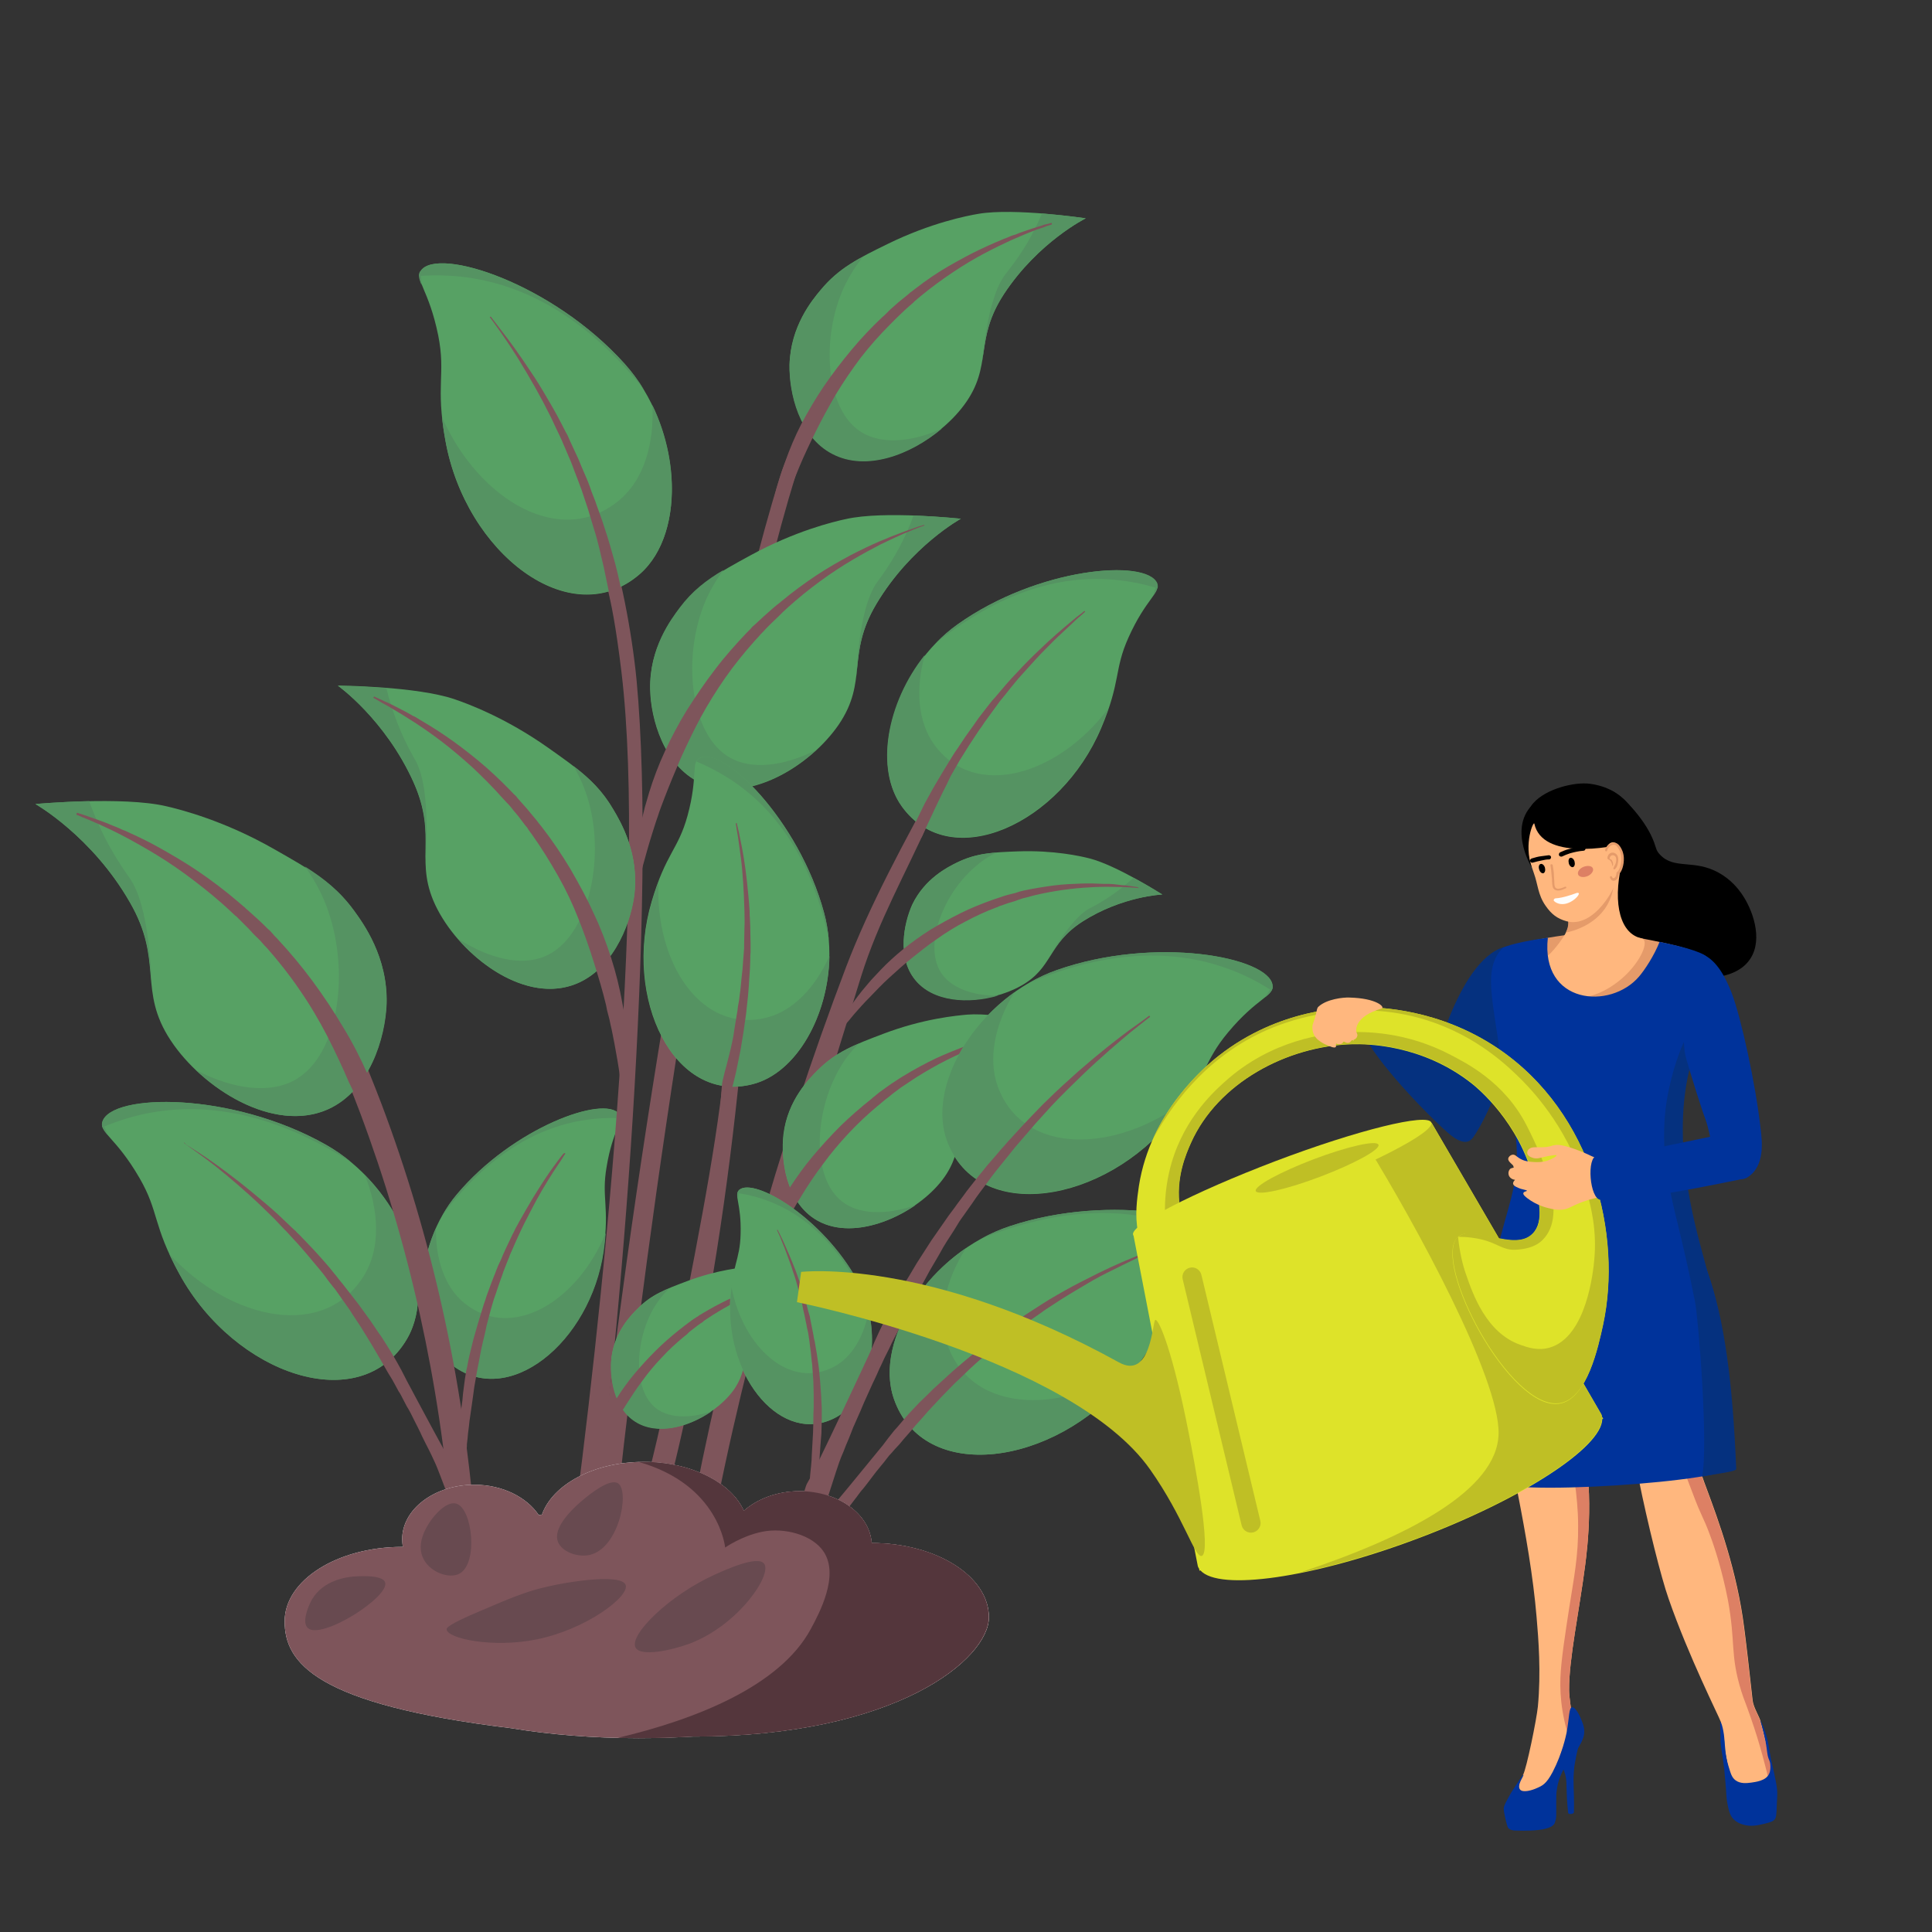 <?xml version="1.0" encoding="utf-8"?>
<!-- Generator: Adobe Illustrator 24.3.0, SVG Export Plug-In . SVG Version: 6.00 Build 0)  -->
<svg version="1.1" id="Capa_1" xmlns="http://www.w3.org/2000/svg" xmlns:xlink="http://www.w3.org/1999/xlink" x="0px" y="0px"
	 viewBox="0 0 600 600" style="enable-background:new 0 0 600 600;" xml:space="preserve">
<rect x="0" y="0" width="600" height="600" fill="#333333" stroke="none"/>
<style type="text/css">
	.st0{fill:#57A164;}
	.st1{fill:#559362;}
	.st2{fill:#7E555B;}
	.st3{fill:#FFFFFF;}
	.st4{fill:#54363C;}
	.st5{fill:#684A50;}
	.st6{fill:#05317F;}
	.st7{fill:#FFB77E;}
	.st8{fill:#DD8064;}
	.st9{fill:#00339B;}
	.st10{fill:#E59B6A;}
	.st11{fill:#FEFDFB;}
	.st12{fill:#DEE329;}
	.st13{fill:#BFBF25;}
	.st14{fill:#5482CC;}
</style>
<g id="Layer_2">
	<g>
		<g>
			<path class="st0" d="M284.1,304.1c7.1,8.9,23.2,7.5,32.9,2.1c10.1-5.6,8.2-12.9,19.2-20c12.4-7.9,24.8-8.4,24.8-8.4
				s-14.3-9.1-22.6-11.2c-2.7-0.7-11.1-2.6-22.3-2.2c-7.8,0.3-12.9,0.5-19,3.5c-2.8,1.4-9.9,4.9-13.8,13
				C280.6,286.9,278.7,297.3,284.1,304.1z"/>
			<path class="st1" d="M338.4,282.1c0.6-0.3,3.8-1.9,7.6-4.6c2.5-1.8,4.5-3.5,6-4.9c5,2.7,8.9,5.2,8.9,5.2s-12.5,0.5-24.8,8.4
				c-6.5,4.2-8.5,8.4-11.1,12.4C331.2,288,335.4,283.7,338.4,282.1z"/>
			<path class="st1" d="M297.2,267.9c4.1-2,7.8-2.8,12.2-3.1c-2.5,1.2-4.8,2.8-6.8,4.6c-9.9,8.6-15.9,24.5-10.2,32.9
				c3,4.4,9.4,7,17.6,6.9c-9.2,2.7-20.4,2-25.9-5c-5.5-6.9-3.5-17.3-0.6-23.3C287.3,272.8,294.5,269.2,297.2,267.9z"/>
			<path class="st2" d="M353.2,275.5c0,0-0.4-0.1-1.2-0.2c-0.4-0.1-0.9-0.1-1.5-0.2c-0.6-0.1-1.3-0.2-2-0.2
				c-0.8-0.1-1.6-0.2-2.5-0.3c-0.5,0-1-0.1-1.5-0.1c-0.2,0-0.5,0-0.8,0c-0.3,0-0.5,0-0.8,0c-2.1-0.1-4.6-0.2-7.2-0.1
				c-2.6,0.1-5.5,0.2-8.5,0.6c-3,0.4-6.2,0.9-9.4,1.6c-0.4,0.1-0.8,0.2-1.2,0.3l-0.3,0.1l-0.3,0.1l-0.6,0.2
				c-0.8,0.2-1.6,0.4-2.4,0.6c-0.8,0.2-1.7,0.5-2.5,0.8l-0.6,0.2l-0.6,0.2c-0.4,0.1-0.8,0.3-1.2,0.4c-3.3,1.2-6.6,2.5-9.8,4.1
				c-3.2,1.6-6.3,3.3-9.3,5.1c-3,1.9-5.8,3.9-8.4,6c-2.6,2.1-5,4.3-7.1,6.5c-0.5,0.5-1,1.1-1.5,1.6c-0.5,0.5-1,1.1-1.5,1.6
				c-0.9,1.1-1.8,2.1-2.7,3.2c-1.7,2.1-3.1,4.1-4.3,5.9c-1.2,1.8-2.2,3.4-2.9,4.8c-0.4,0.7-0.7,1.3-1,1.8s-0.5,1-0.7,1.4
				c-0.4,0.7-0.5,1.1-0.5,1.1l0.3,0.2c0,0,0.3-0.3,0.8-1c0.3-0.3,0.6-0.7,1-1.2c0.4-0.5,0.8-1,1.3-1.6c0.2-0.3,0.5-0.6,0.8-0.9
				s0.6-0.7,0.9-1c0.6-0.7,1.2-1.5,1.9-2.3c1.4-1.6,3-3.4,4.8-5.2c0.9-0.9,1.8-1.9,2.8-2.9c0.5-0.5,1-1,1.5-1.5
				c0.5-0.5,1.1-1,1.6-1.5c2.2-2,4.5-4.1,7-6.1s5.1-4.1,7.9-6c2.8-2,5.7-3.8,8.8-5.4c3-1.6,6.2-3.1,9.4-4.3c0.4-0.1,0.8-0.3,1.2-0.5
				l0.6-0.2l0.6-0.2c0.8-0.3,1.6-0.6,2.4-0.8c0.8-0.2,1.6-0.5,2.4-0.8l0.6-0.2l0.3-0.1l0.3-0.1c0.4-0.1,0.8-0.2,1.2-0.3
				c3.1-0.9,6.2-1.5,9.2-2c3-0.5,5.8-0.8,8.4-1c2.6-0.2,5-0.3,7.1-0.3c2.1,0,4,0.1,5.5,0.1c0.8,0,1.5,0.1,2,0.1
				c0.6,0,1.1,0.1,1.5,0.1c0.8,0.1,1.3,0.1,1.3,0.1L353.2,275.5z"/>
		</g>
		<g>
			<path class="st2" d="M196.6,500.7l-6.8-2.2c0.9-2.9,1.9-5.9,2.8-8.8c9.9-32.6,14.9-57.9,17.6-71.5c8.1-41.2,13.5-69,15.6-95.5
				l5.9-11.8c-2.1,26.7-6.4,67.2-14.6,108.7c-2.7,13.7-7.7,39.2-17.7,72.2C198.5,494.8,197.6,497.8,196.6,500.7z"/>
		</g>
		<g>
			<path class="st0" d="M101.2,355.5c22.8,12.9,35.2,43.2,25.2,60.3c-14.4,24.6-53.4,11.2-70.6-20c-8.5-15.5-6.3-19.3-12.5-30
				c-7.3-12.6-12.5-14-11.5-17.4C34.6,339.5,71.8,338.9,101.2,355.5z"/>
			<g>
				<path class="st1" d="M33.5,352.5c-1.4-1.6-2-2.7-1.8-4C32.4,349.9,33,351.2,33.5,352.5z"/>
				<path class="st1" d="M113.3,395.7c4.9-8.3,4.4-19.8,0-30.8c14.6,14.9,21.1,37.1,13.1,50.9c-14.4,24.6-53.5,11.2-70.6-20
					c-1.3-2.3-2.3-4.4-3.2-6.3C71.9,410.3,101.2,416.3,113.3,395.7z"/>
			</g>
			<path class="st2" d="M58.5,355.9c0.8,0.5,2,1.3,3.6,2.3c3.1,2,7.4,5.1,12.4,9c2.5,2,5.1,4.1,7.9,6.5c0.7,0.6,1.4,1.2,2.1,1.8
				c0.7,0.6,1.4,1.3,2.1,1.9c1.4,1.3,2.8,2.7,4.2,4c0.4,0.3,0.7,0.7,1.1,1c0.3,0.4,0.7,0.7,1.1,1.1c0.7,0.7,1.4,1.5,2.1,2.2
				c0.7,0.7,1.4,1.5,2.1,2.2c0.7,0.8,1.4,1.5,2.1,2.3c1.4,1.6,2.8,3.1,4.1,4.8c0.7,0.8,1.3,1.6,2,2.5c0.7,0.8,1.3,1.6,2,2.5
				c1.3,1.7,2.6,3.3,3.9,5c1.2,1.7,2.5,3.4,3.7,5.1c1.2,1.7,2.3,3.5,3.5,5.1c1.1,1.7,2.2,3.5,3.2,5.1c1,1.7,2,3.4,2.9,5.1
				s1.7,3.4,2.6,5c0.4,0.8,14.4,27,16.4,30c0.8,1.2,2.8,8.8,2.8,8.8s-3.4,5.1-3.9,4.2c-0.4-0.9-6.4-17-7.2-18.7
				c-0.4-0.8-0.8-1.8-1.3-2.8c-0.5-1-1-2.1-1.6-3.2c-0.3-0.6-0.6-1.2-0.9-1.8c-0.3-0.6-0.6-1.2-0.9-1.9c-0.6-1.3-1.3-2.6-2-4
				c-0.7-1.4-1.4-2.9-2.3-4.3c-0.4-0.8-0.8-1.5-1.2-2.3c-0.4-0.8-0.8-1.6-1.3-2.3c-0.4-0.8-0.9-1.6-1.3-2.4
				c-0.4-0.8-0.9-1.6-1.4-2.4c-1-1.6-1.9-3.3-2.9-5c-1-1.7-2-3.4-3-5.1c-1.1-1.7-2.1-3.5-3.2-5.2c-1.1-1.7-2.3-3.4-3.4-5.2
				c-1.2-1.7-2.4-3.4-3.6-5.1c-0.6-0.9-1.2-1.7-1.9-2.5c-0.6-0.8-1.3-1.6-1.9-2.5c-1.2-1.7-2.6-3.2-3.9-4.8c-0.7-0.8-1.3-1.6-2-2.4
				c-0.7-0.8-1.3-1.5-2-2.3c-0.7-0.8-1.3-1.5-2-2.2c-0.3-0.4-0.7-0.7-1-1.1c-0.3-0.4-0.7-0.7-1-1.1c-1.4-1.4-2.7-2.8-4-4.2
				c-1.3-1.3-2.7-2.6-4-3.9c-2.6-2.5-5.2-4.8-7.5-6.8s-4.6-3.9-6.6-5.5c-2-1.6-3.8-2.9-5.3-4c-1.5-1.1-2.7-1.9-3.5-2.5
				c-0.8-0.6-1.2-0.9-1.2-0.9l0.2-0.3C57.2,355,57.6,355.3,58.5,355.9z"/>
			<path class="st1" d="M101.2,355.5c2.8,1.6,5.5,3.4,7.9,5.5c-17.7-11.4-38.7-19.2-60.8-15.7c-5.1,0.8-10.6,2.3-16.5,4.8
				c-0.2-0.6-0.2-1.1,0-1.8C34.6,339.5,71.8,338.9,101.2,355.5z"/>
		</g>
		<g>
			<path class="st0" d="M141.9,370.9c-13.6,16.1-14.4,42.5-2.1,52.6c17.8,14.5,43.5-6.6,47.6-35c2-14-0.7-16.4,1-26.2
				c1.9-11.6,5.5-14.1,3.8-16.4C187.7,340,159.4,350.1,141.9,370.9z"/>
			<g>
				<path class="st1" d="M192.2,349.5c0.6-1.6,0.8-2.6,0.2-3.5C192.3,347.3,192.2,348.4,192.2,349.5z"/>
				<path class="st1" d="M144.1,404.6c-6-4.9-8.9-13.7-8.7-23.2c-6.9,15.4-5.5,34,4.5,42.1c17.8,14.5,43.5-6.6,47.6-35
					c0.3-2.1,0.5-4,0.6-5.6C179.5,404,159,416.8,144.1,404.6z"/>
			</g>
			<path class="st2" d="M174.3,359.1c-0.5,0.6-1.2,1.6-2.1,2.8c-1.8,2.4-4.1,5.9-6.8,10.3c-1.3,2.2-2.7,4.6-4.1,7.1
				c-0.3,0.6-0.7,1.3-1.1,2c-0.3,0.7-0.7,1.4-1,2c-0.7,1.4-1.3,2.8-2,4.2c-0.2,0.4-0.3,0.7-0.5,1.1c-0.2,0.4-0.3,0.7-0.5,1.1
				c-0.3,0.8-0.6,1.5-1,2.3s-0.7,1.5-1,2.3c-0.3,0.8-0.6,1.6-0.9,2.3c-0.6,1.6-1.2,3.1-1.8,4.8c-0.3,0.8-0.6,1.6-0.8,2.4
				c-0.3,0.8-0.6,1.6-0.8,2.4c-0.5,1.6-1,3.3-1.5,4.9c-0.5,1.6-0.9,3.3-1.4,4.9c-0.4,1.6-0.8,3.3-1.2,4.9c-0.4,1.6-0.6,3.2-1,4.8
				c-0.3,1.6-0.5,3.1-0.7,4.7c-0.2,1.5-0.4,3-0.5,4.5c-0.1,0.7-3.2,24.4-3.9,27.2c-0.3,1.1,0.4,7.4,0.4,7.4s4,2.9,4.1,2.1
				s0.1-14.6,0.2-16.1c0.1-0.7,0.1-1.6,0.2-2.5c0.1-0.9,0.2-1.9,0.3-2.9c0.1-0.5,0.1-1,0.1-1.6c0.1-0.5,0.1-1.1,0.2-1.7
				c0.1-1.1,0.2-2.4,0.4-3.6c0.1-1.3,0.3-2.6,0.5-3.9c0.1-0.7,0.2-1.4,0.3-2.1c0.1-0.7,0.2-1.4,0.3-2.1c0.1-0.7,0.2-1.4,0.3-2.2
				c0.1-0.7,0.2-1.5,0.3-2.2c0.3-1.5,0.5-3,0.8-4.6s0.6-3.1,0.9-4.7c0.3-1.6,0.6-3.2,1-4.8c0.4-1.6,0.8-3.2,1.1-4.9
				c0.4-1.6,0.9-3.2,1.3-4.9c0.2-0.8,0.5-1.6,0.7-2.4c0.2-0.8,0.5-1.6,0.8-2.4c0.5-1.6,1.1-3.2,1.6-4.7c0.3-0.8,0.6-1.6,0.8-2.3
				c0.3-0.8,0.6-1.5,0.9-2.3s0.6-1.5,0.9-2.2c0.1-0.4,0.3-0.8,0.4-1.1c0.2-0.4,0.3-0.7,0.5-1.1c0.6-1.5,1.3-2.9,1.9-4.3
				c0.6-1.4,1.3-2.7,1.9-4c1.3-2.6,2.6-5,3.8-7.3c1.2-2.2,2.4-4.2,3.5-6c1.1-1.8,2.1-3.3,2.9-4.5c0.8-1.2,1.5-2.2,1.9-2.9
				c0.4-0.7,0.7-1,0.7-1l-0.2-0.2C175,358.1,174.8,358.5,174.3,359.1z"/>
			<path class="st1" d="M141.9,370.9c-1.7,2-3.1,4.1-4.4,6.4c10.2-13.6,23.8-25.4,41.5-29c4.1-0.8,8.6-1.3,13.8-1
				c0-0.5-0.1-0.9-0.5-1.3C187.7,340,159.4,350.1,141.9,370.9z"/>
		</g>
		<g>
			<path class="st2" d="M183.4,483l-6.3-1.3c9.4-68.7,24-205.4,15.9-273c-3.5-29-5.8-27.8-8.1-43.2l4,1.7c3.5,9.7,7.3,28.5,8.8,44.1
				C204.1,279.8,192.9,413.8,183.4,483z"/>
		</g>
		<g>
			<path class="st2" d="M185.4,465.3l6.5-0.1c8.9-82.5,31.1-239.6,55.2-317.6c5.5-17.8,17-43.1,17-43.1
				c-6.3,17.7-16.6,26.3-22.1,44.3C217.7,227.4,194.4,382.1,185.4,465.3z"/>
		</g>
		<g>
			<path class="st2" d="M220.7,477.3l-7-1.3c11.1-60.1,27.6-119.2,49.1-175.8c7.1-18.6,17.8-38.6,30-60.6L289,254
				c-8.1,18-16.1,31.9-21.5,49C249.7,360.5,231.7,417.6,220.7,477.3z"/>
		</g>
		<g>
			<path class="st0" d="M252.9,378.5c11.4,7.4,29.3-0.3,38.2-10.2c9.3-10.3,4.3-17.8,14.2-30.1c11-13.7,25-19,25-19
				s-19.7-4.9-29.9-4.1c-3.3,0.3-13.6,1.2-26.2,6c-8.7,3.3-14.5,5.5-20.2,11.2c-2.6,2.6-9.4,9.3-10.7,20
				C242.4,360.2,244.1,372.8,252.9,378.5z"/>
			<path class="st1" d="M306.3,332.7c0.6-0.6,3.6-3.5,6.9-8.1c2.1-2.9,3.8-5.7,5-7.9c6.7,1.2,12.2,2.5,12.2,2.5s-14,5.3-25,19
				c-5.8,7.2-6.5,12.8-7.9,18.3C300.2,342.1,303.4,335.7,306.3,332.7z"/>
			<path class="st1" d="M254,332.3c3.9-3.9,7.8-6.1,12.7-8.2c-2.3,2.3-4.4,4.9-6,7.8c-7.9,13.6-8.7,34,0.9,41.3
				c5,3.9,13.3,4.3,22.7,1.1c-9.5,6.5-22.4,10-31.3,4.2c-8.8-5.7-10.6-18.3-9.6-26.2C244.6,341.6,251.4,334.9,254,332.3z"/>
			<path class="st2" d="M320.5,319.5c0,0-0.5,0.1-1.5,0.3c-0.5,0.1-1.1,0.2-1.8,0.3c-0.7,0.1-1.5,0.3-2.4,0.5
				c-0.9,0.2-1.9,0.4-3,0.7c-0.5,0.1-1.1,0.3-1.7,0.4c-0.3,0.1-0.6,0.1-0.9,0.2c-0.3,0.1-0.6,0.2-0.9,0.3c-2.5,0.7-5.3,1.6-8.2,2.6
				c-3,1.1-6.2,2.4-9.5,3.9c-3.3,1.6-6.7,3.4-10.1,5.5c-0.4,0.3-0.9,0.5-1.3,0.8l-0.3,0.2l-0.3,0.2l-0.6,0.4
				c-0.8,0.5-1.7,1.1-2.5,1.7c-0.8,0.6-1.7,1.2-2.5,1.8l-0.6,0.5l-0.6,0.5c-0.4,0.3-0.8,0.6-1.2,1c-3.3,2.6-6.5,5.4-9.6,8.4
				c-3,3-5.9,6.2-8.6,9.4c-2.7,3.2-5.1,6.6-7.3,10c-2.1,3.4-4,6.8-5.6,10.1c-0.4,0.8-0.8,1.7-1.1,2.5s-0.7,1.6-1,2.4
				c-0.6,1.6-1.3,3.1-1.8,4.7c-1.1,3-1.9,5.8-2.6,8.3s-1.2,4.7-1.5,6.5c-0.2,0.9-0.3,1.7-0.4,2.4s-0.2,1.3-0.3,1.8
				c-0.1,1-0.2,1.5-0.2,1.5l0.4,0.1c0,0,0.2-0.5,0.5-1.4c0.2-0.5,0.4-1,0.6-1.7c0.2-0.7,0.5-1.4,0.9-2.3c0.2-0.4,0.3-0.9,0.5-1.4
				s0.4-1,0.6-1.5c0.4-1,0.9-2.1,1.3-3.3c1-2.4,2.1-5,3.4-7.8c0.7-1.4,1.4-2.9,2.1-4.4c0.4-0.8,0.8-1.5,1.2-2.3
				c0.4-0.8,0.8-1.5,1.2-2.3c1.7-3.1,3.6-6.4,5.6-9.6c2-3.3,4.2-6.6,6.7-9.9c2.4-3.3,5.1-6.5,7.9-9.5c2.8-3,5.9-5.9,9-8.5
				c0.4-0.3,0.8-0.6,1.2-1l0.6-0.5l0.6-0.5c0.8-0.6,1.6-1.2,2.4-1.9c0.8-0.6,1.6-1.2,2.4-1.8l0.6-0.4l0.3-0.2l0.3-0.2
				c0.4-0.3,0.8-0.5,1.2-0.8c3.2-2.2,6.5-4.1,9.6-5.8c3.2-1.7,6.2-3.1,9.1-4.3c2.9-1.2,5.6-2.2,8-3s4.5-1.4,6.3-1.9
				c0.9-0.2,1.7-0.5,2.4-0.6c0.7-0.2,1.3-0.3,1.8-0.4c1-0.2,1.5-0.3,1.5-0.3L320.5,319.5z"/>
		</g>
		<g>
			<path class="st0" d="M197.3,441.4c8.7,5.6,22.2-0.2,28.9-7.7c7.1-7.8,3.3-13.5,10.7-22.8c8.4-10.4,18.9-14.4,18.9-14.4
				s-14.9-3.7-22.7-3.1c-2.5,0.2-10.3,0.9-19.8,4.5c-6.6,2.5-11,4.1-15.3,8.5c-2,2-7.1,7.1-8.1,15.2
				C189.3,427.5,190.6,437.1,197.3,441.4z"/>
			<path class="st1" d="M237.7,406.7c0.5-0.5,2.7-2.7,5.2-6.2c1.6-2.2,2.9-4.3,3.8-6c5.1,0.9,9.2,1.9,9.2,1.9s-10.6,4-18.9,14.4
				c-4.4,5.5-4.9,9.7-6,13.9C233.1,413.8,235.6,408.9,237.7,406.7z"/>
			<path class="st1" d="M198.1,406.4c3-3,5.9-4.6,9.6-6.2c-1.8,1.8-3.3,3.8-4.6,5.9c-6,10.3-6.6,25.7,0.7,31.3
				c3.8,2.9,10.1,3.3,17.2,0.9c-7.2,5-17,7.6-23.8,3.2c-6.7-4.3-8-13.9-7.3-19.9C191,413.4,196.1,408.3,198.1,406.4z"/>
			<path class="st2" d="M248.6,396.7c0,0-0.4,0.1-1.1,0.2c-0.4,0.1-0.8,0.1-1.4,0.2s-1.1,0.2-1.8,0.4c-0.7,0.1-1.4,0.3-2.3,0.5
				c-0.4,0.1-0.8,0.2-1.3,0.3c-0.2,0.1-0.4,0.1-0.7,0.2c-0.2,0.1-0.5,0.1-0.7,0.2c-1.9,0.5-4,1.2-6.2,2c-2.3,0.8-4.7,1.8-7.2,3
				c-2.5,1.2-5.1,2.6-7.6,4.1c-0.3,0.2-0.6,0.4-1,0.6l-0.2,0.1l-0.2,0.2l-0.5,0.3c-0.6,0.4-1.3,0.8-1.9,1.3
				c-0.6,0.5-1.3,0.9-1.9,1.4l-0.5,0.4l-0.5,0.4c-0.3,0.2-0.6,0.5-0.9,0.7c-2.5,2-4.9,4.1-7.2,6.4s-4.5,4.7-6.5,7.1s-3.9,5-5.5,7.6
				c-1.6,2.6-3,5.2-4.2,7.7c-0.3,0.6-0.6,1.3-0.9,1.9c-0.3,0.6-0.5,1.2-0.8,1.8c-0.5,1.2-1,2.4-1.4,3.5c-0.8,2.3-1.5,4.4-2,6.3
				c-0.5,1.9-0.9,3.6-1.1,5c-0.1,0.7-0.2,1.3-0.3,1.9s-0.2,1-0.2,1.4c-0.1,0.8-0.1,1.1-0.1,1.1l0.3,0.1c0,0,0.1-0.4,0.4-1.1
				c0.1-0.4,0.3-0.8,0.5-1.3c0.2-0.5,0.4-1.1,0.6-1.7c0.1-0.3,0.2-0.7,0.4-1s0.3-0.7,0.4-1.1c0.3-0.8,0.6-1.6,1-2.5
				c0.7-1.8,1.6-3.8,2.6-5.9c0.5-1.1,1-2.2,1.6-3.3c0.3-0.6,0.6-1.1,0.9-1.7s0.6-1.2,0.9-1.8c1.3-2.4,2.7-4.8,4.3-7.3
				c1.6-2.5,3.2-5,5.1-7.5c1.8-2.5,3.8-4.9,6-7.2c2.1-2.3,4.4-4.4,6.8-6.4c0.3-0.2,0.6-0.5,0.9-0.7l0.4-0.4l0.4-0.4
				c0.6-0.5,1.2-0.9,1.8-1.4c0.6-0.5,1.2-0.9,1.9-1.4l0.5-0.3l0.2-0.2l0.2-0.2c0.3-0.2,0.6-0.4,0.9-0.6c2.4-1.6,4.9-3.1,7.3-4.4
				c2.4-1.3,4.7-2.4,6.9-3.3c2.2-0.9,4.2-1.7,6.1-2.3c1.8-0.6,3.4-1.1,4.8-1.5c0.7-0.2,1.3-0.4,1.8-0.5c0.5-0.1,1-0.2,1.3-0.3
				c0.7-0.2,1.1-0.3,1.1-0.3L248.6,396.7z"/>
		</g>
		<g>
			<path class="st2" d="M140.2,473.9c-3.5-44.4-13.1-87.6-28.4-128.4c-4.6-12.1-9.7-24.2-15.3-36l6.4-3.1
				c5.7,11.9,10.9,24.2,15.6,36.5c15.6,41.4,25.3,85.2,28.9,130.3L140.2,473.9z"/>
		</g>
		<g>
			<path class="st0" d="M313.6,380.8c-24.5,8.1-42.4,35.2-36,53.6c9.2,26.6,49.7,21.1,72.3-6c11.1-13.4,9.8-17.5,17.9-26.8
				c9.5-10.8,14.8-11.2,14.5-14.7C381.2,378,345.2,370.3,313.6,380.8z"/>
			<g>
				<path class="st1" d="M379.8,390.8c1.6-1.3,2.5-2.2,2.5-3.5C381.3,388.5,380.5,389.6,379.8,390.8z"/>
				<path class="st1" d="M294.2,417.5c-3.1-9-0.5-20,5.8-29.9c-17,11.6-27.5,32-22.4,46.8c9.2,26.6,49.7,21.1,72.3-6
					c1.7-2,3.1-3.8,4.3-5.5C331.5,439.5,301.9,439.7,294.2,417.5z"/>
			</g>
			<path class="st2" d="M354.9,389.3c-0.9,0.4-2.2,0.9-3.9,1.6c-3.4,1.4-8.1,3.5-13.7,6.4c-2.8,1.4-5.8,3-8.9,4.8
				c-0.8,0.5-1.6,0.9-2.4,1.4c-0.8,0.5-1.6,1-2.4,1.5c-1.6,1-3.2,2.1-4.8,3.1c-0.4,0.3-0.8,0.5-1.2,0.8s-0.8,0.6-1.2,0.9
				c-0.8,0.6-1.6,1.1-2.5,1.7c-0.8,0.6-1.7,1.2-2.5,1.8c-0.8,0.6-1.6,1.2-2.5,1.9c-1.6,1.3-3.3,2.5-4.9,3.8c-0.8,0.7-1.6,1.3-2.4,2
				c-0.8,0.7-1.6,1.3-2.4,2c-1.6,1.4-3.2,2.7-4.7,4.1c-1.5,1.4-3.1,2.8-4.6,4.2c-1.5,1.5-2.9,2.9-4.4,4.3c-1.4,1.5-2.8,2.9-4.1,4.4
				c-1.3,1.5-2.5,3-3.8,4.4c-1.2,1.5-2.3,2.9-3.4,4.4c-0.6,0.7-19.1,23.5-21.6,25.9c-1,1-4.4,8-4.4,8s2.4,5.6,2.9,4.8
				c0.6-0.8,9.4-15.3,10.5-16.7c0.5-0.7,1.1-1.5,1.8-2.4c0.6-0.9,1.4-1.8,2.1-2.8c0.4-0.5,0.8-1,1.2-1.6c0.4-0.5,0.8-1.1,1.3-1.6
				c0.9-1.1,1.8-2.3,2.7-3.5s1.9-2.5,3-3.8c0.5-0.6,1.1-1.3,1.6-2s1.1-1.4,1.7-2c0.6-0.7,1.2-1.4,1.8-2s1.2-1.4,1.8-2.1
				c1.2-1.4,2.5-2.8,3.7-4.3c1.3-1.4,2.6-2.9,3.9-4.4c1.4-1.5,2.7-2.9,4.1-4.4c1.4-1.5,2.9-2.9,4.3-4.4c1.5-1.4,3-2.8,4.5-4.3
				c0.8-0.7,1.5-1.4,2.3-2.1s1.6-1.4,2.3-2c1.5-1.4,3.1-2.6,4.7-3.9c0.8-0.6,1.6-1.3,2.4-1.9c0.8-0.6,1.6-1.2,2.4-1.8
				c0.8-0.6,1.6-1.2,2.4-1.8c0.4-0.3,0.8-0.6,1.2-0.9s0.8-0.6,1.2-0.8c1.6-1.1,3.2-2.2,4.7-3.3c1.5-1,3.1-2,4.6-3
				c3-1.9,5.9-3.6,8.6-5.2s5.2-2.9,7.5-4c2.2-1.1,4.2-2.1,5.9-2.9c1.6-0.8,2.9-1.4,3.8-1.8c0.9-0.4,1.4-0.6,1.4-0.6l-0.1-0.3
				C356.3,388.8,355.8,389,354.9,389.3z"/>
			<path class="st1" d="M313.6,380.8c-3,1-6,2.3-8.7,3.8c19.4-7.7,41.1-11.3,62-3.6c4.8,1.8,9.9,4.2,15,7.7c0.3-0.5,0.4-1,0.4-1.7
				C381.2,378,345.2,370.3,313.6,380.8z"/>
		</g>
		<g>
			<path class="st0" d="M266.2,397.6c8.3,15.1,4.9,36.4-6.7,42.6c-16.6,8.9-33.9-12.1-32.8-35.7c0.6-11.6,3.1-13.1,3.3-21.2
				c0.3-9.6-2.2-12.2-0.4-13.8C234.3,365.6,255.5,378.2,266.2,397.6z"/>
			<g>
				<path class="st1" d="M229.2,372.5c-0.2-1.4-0.2-2.2,0.4-2.8C229.5,370.7,229.4,371.6,229.2,372.5z"/>
				<path class="st1" d="M259.1,424.4c5.6-3,9.3-9.6,10.7-17.3c3.1,13.4-1,28.2-10.2,33.1c-16.6,8.9-33.9-12.1-32.8-35.7
					c0.1-1.8,0.2-3.3,0.4-4.6C230.8,418.3,245.2,431.8,259.1,424.4z"/>
			</g>
			<path class="st2" d="M242.1,383.1c0.3,0.6,0.7,1.5,1.2,2.5c1,2.2,2.4,5.4,3.9,9.3c0.7,2,1.5,4.1,2.2,6.4c0.2,0.6,0.4,1.2,0.5,1.7
				c0.2,0.6,0.3,1.2,0.5,1.8c0.3,1.2,0.6,2.5,1,3.7c0.1,0.3,0.2,0.6,0.2,1c0.1,0.3,0.1,0.6,0.2,1c0.1,0.6,0.3,1.3,0.4,2
				s0.3,1.3,0.4,2c0.1,0.7,0.2,1.4,0.4,2c0.2,1.4,0.5,2.7,0.7,4.1c0.1,0.7,0.2,1.4,0.3,2.1c0.1,0.7,0.2,1.4,0.3,2.1
				c0.1,1.4,0.3,2.8,0.4,4.2c0.1,1.4,0.2,2.8,0.3,4.1c0.1,1.4,0.1,2.8,0.2,4.1c0,1.4,0,2.7,0,4c0,1.3-0.1,2.6-0.1,3.9
				c-0.1,1.3-0.2,2.5-0.3,3.7c-0.1,0.6-1.3,20.1-1.1,22.5c0.1,1-1.5,5.9-1.5,5.9s-3.7,1.7-3.6,1c0.1-0.6,2.3-11.8,2.4-13
				c0.1-0.6,0.1-1.3,0.2-2s0.2-1.5,0.2-2.4c0-0.4,0.1-0.9,0.1-1.3c0-0.5,0.1-0.9,0.1-1.4c0.1-0.9,0.2-1.9,0.3-3
				c0.1-1,0.2-2.1,0.2-3.2c0-0.6,0.1-1.1,0.1-1.7c0-0.6,0.1-1.2,0.1-1.8s0.1-1.2,0.1-1.8s0.1-1.2,0.1-1.8c0-1.2,0.1-2.5,0.1-3.8
				c0-1.3,0-2.6,0.1-3.9c0-1.3,0-2.7,0-4c0-1.4-0.1-2.7-0.1-4.1c-0.1-1.4-0.2-2.7-0.3-4.1c0-0.7-0.1-1.4-0.2-2.1
				c-0.1-0.7-0.1-1.4-0.2-2c-0.1-1.4-0.4-2.7-0.5-4.1c-0.1-0.7-0.2-1.3-0.3-2c-0.1-0.7-0.2-1.3-0.4-2s-0.2-1.3-0.4-2
				c-0.1-0.3-0.1-0.6-0.2-1c-0.1-0.3-0.1-0.6-0.2-1c-0.3-1.3-0.6-2.5-0.8-3.8c-0.3-1.2-0.6-2.4-0.9-3.5c-0.6-2.3-1.2-4.5-1.9-6.4
				c-0.6-2-1.3-3.8-1.9-5.4c-0.6-1.6-1.1-3-1.6-4.1c-0.4-1.1-0.8-2-1.1-2.6s-0.4-0.9-0.4-0.9l0.2-0.1
				C241.6,382.2,241.8,382.5,242.1,383.1z"/>
			<path class="st1" d="M266.2,397.6c1,1.9,1.9,3.8,2.5,5.8c-6-12.5-15.1-24.2-28.8-29.9c-3.1-1.3-6.8-2.4-10.9-3
				c0.1-0.4,0.3-0.7,0.6-1C234.3,365.6,255.5,378.2,266.2,397.6z"/>
		</g>
		<path class="st3" d="M270.7,479.2C270.7,479.2,270.7,479.2,270.7,479.2c-0.6-9-10.4-16.1-22.4-16.1c-6.9,0-13.1,2.4-17.3,6.1
			c-3.9-8.8-16.4-15.2-31.1-15.2c-15.4,0-28.3,7-31.6,16.4c-0.3,0-0.6,0.1-1,0.1c-3.7-5.5-11.2-9.4-20-9.4
			c-12.4,0-22.4,7.6-22.4,16.9c0,0.8,0.1,1.6,0.2,2.4c-0.1,0-0.2,0-0.2,0c-20.2,0-36.5,10.4-36.5,23.1c0,12.8,9.4,25.8,70.3,33.2
			l0,0c12.1,2,25.5,3.1,39.6,3.1c5.8,0,11.4-0.2,16.9-0.5l0,0c63.3,0,91.9-24.2,91.9-37C307.2,489.6,290.8,479.2,270.7,479.2z"/>
		<g>
			<path class="st0" d="M258.6,140.9c13.3,6.9,32.1-3.4,40.8-15.1c9.1-12.3,2.9-20,12.4-34.5c10.7-16.2,25.4-23.5,25.4-23.5
				s-22.1-3.3-33.3-1.4c-3.6,0.6-14.8,2.8-28.1,9.3c-9.2,4.5-15.3,7.5-21,14.4c-2.6,3.1-9.3,11.2-9.6,23.1
				C245.1,122,248.3,135.6,258.6,140.9z"/>
			<path class="st1" d="M312.3,85.1c0.6-0.8,3.5-4.3,6.7-9.6c2-3.4,3.5-6.6,4.6-9.2c7.5,0.6,13.6,1.5,13.6,1.5s-14.8,7.3-25.4,23.5
				c-5.6,8.6-5.7,14.7-6.8,20.9C306.7,96.1,309.5,88.7,312.3,85.1z"/>
			<path class="st1" d="M254.9,90.1c3.9-4.7,8-7.6,13.1-10.3c-2.3,2.8-4.2,5.9-5.8,9.2c-7.3,15.7-6,38.2,5.3,45.2
				c5.9,3.7,15.1,3.4,25-1.1c-9.7,8.2-23.5,13.4-34,7.9c-10.3-5.3-13.5-18.9-13.3-27.7C245.6,101.3,252.3,93.2,254.9,90.1z"/>
			<path class="st2" d="M326.6,69.2c0,0-0.6,0.2-1.6,0.4c-0.5,0.1-1.2,0.3-1.9,0.6c-0.8,0.2-1.6,0.5-2.6,0.8s-2,0.7-3.2,1.1
				c-0.6,0.2-1.2,0.4-1.8,0.7c-0.3,0.1-0.6,0.2-1,0.3c-0.3,0.1-0.6,0.2-1,0.4c-2.6,1-5.6,2.3-8.8,3.8c-3.2,1.5-6.5,3.3-10,5.3
				s-7,4.4-10.5,7.1c-0.4,0.3-0.9,0.7-1.3,1l-0.3,0.2l-0.3,0.3l-0.6,0.5c-0.9,0.7-1.7,1.4-2.6,2.1c-0.9,0.8-1.7,1.5-2.6,2.3
				l-0.6,0.6l-0.6,0.6c-0.4,0.4-0.8,0.8-1.3,1.2c-3.4,3.2-6.6,6.6-9.6,10.2c-3,3.6-5.9,7.4-8.5,11.2c-2.6,3.8-4.9,7.8-7,11.7
				c-2,3.9-3.7,7.9-5,11.7c-0.3,0.9-0.7,1.9-1,2.8c-0.3,0.9-0.6,1.9-0.9,2.8c-0.6,1.8-1.1,3.6-1.5,5.3c-0.9,3.4-1.5,6.6-2,9.4
				c-0.5,2.8-0.8,5.3-1,7.3c-0.1,1-0.2,1.9-0.2,2.7c-0.1,0.8-0.1,1.5-0.1,2c-0.1,1.1-0.1,1.7-0.1,1.7l0.5,0.1c0,0,0.1-0.6,0.4-1.6
				c0.1-0.5,0.3-1.2,0.5-1.9c0.2-0.8,0.4-1.6,0.7-2.6c0.1-0.5,0.3-1,0.4-1.5c0.1-0.5,0.3-1.1,0.5-1.7c0.3-1.2,0.7-2.4,1.1-3.8
				c0.8-2.7,1.8-5.7,3-8.9c0.6-1.6,1.2-3.3,1.9-5c0.3-0.9,0.7-1.7,1-2.6c0.4-0.9,0.7-1.8,1.1-2.7c1.5-3.6,3.3-7.4,5.2-11.2
				c1.9-3.8,4-7.7,6.3-11.6c2.3-3.8,4.9-7.6,7.6-11.2c2.8-3.6,5.8-7,9-10.2c0.4-0.4,0.8-0.8,1.2-1.2l0.6-0.6l0.6-0.6
				c0.8-0.8,1.6-1.5,2.4-2.3c0.8-0.7,1.7-1.5,2.5-2.2l0.6-0.6l0.3-0.2l0.3-0.3c0.4-0.3,0.8-0.7,1.2-1c3.3-2.7,6.7-5.2,10-7.4
				c3.3-2.2,6.5-4.1,9.5-5.7c3-1.6,5.9-3,8.5-4.2c2.6-1.1,4.8-2.1,6.7-2.8c0.9-0.4,1.8-0.7,2.5-0.9s1.4-0.5,1.9-0.7
				c1-0.3,1.6-0.5,1.6-0.5L326.6,69.2z"/>
		</g>
		<g>
			<path class="st0" d="M217.4,243.1c14.6,6.8,34.2-5.1,43.1-18.1c9.2-13.6,2.2-21.6,11.7-37.5c10.7-17.9,26.2-26.4,26.2-26.4
				s-23.9-2.6-35.7,0.1c-3.8,0.8-15.8,3.7-29.7,11.3c-9.7,5.3-16.1,8.8-21.9,16.4c-2.6,3.5-9.5,12.5-9.2,25.2
				C202.1,223.4,206.2,237.8,217.4,243.1z"/>
			<path class="st1" d="M272.4,180.8c0.6-0.8,3.6-4.7,6.8-10.6c2-3.8,3.5-7.2,4.5-10.1c8,0.3,14.7,1,14.7,1s-15.5,8.5-26.2,26.4
				c-5.6,9.4-5.5,16.1-6.3,22.7C266.9,192.8,269.6,184.7,272.4,180.8z"/>
			<path class="st1" d="M211.1,188.7c3.9-5.2,8.2-8.5,13.6-11.7c-2.3,3.1-4.3,6.5-5.8,10.1c-7.1,17.2-4.6,41.2,7.8,48.2
				c6.5,3.7,16.3,2.9,26.8-2.4c-10,9.2-24.6,15.4-36,10.1c-11.2-5.2-15.4-19.7-15.5-29.1C201.6,201.2,208.5,192.2,211.1,188.7z"/>
			<path class="st2" d="M287,163c0,0-0.6,0.2-1.7,0.5c-0.6,0.2-1.2,0.4-2,0.7c-0.8,0.3-1.7,0.6-2.8,1c-1,0.4-2.1,0.8-3.4,1.3
				c-0.6,0.2-1.2,0.5-1.9,0.8c-0.3,0.1-0.7,0.3-1,0.4s-0.7,0.3-1,0.4c-2.8,1.2-5.9,2.7-9.2,4.4c-3.3,1.8-6.9,3.8-10.5,6.2
				s-7.3,5.1-10.9,8.1c-0.5,0.4-0.9,0.8-1.4,1.1l-0.3,0.3l-0.4,0.3l-0.7,0.6c-0.9,0.8-1.8,1.6-2.7,2.4c-0.9,0.8-1.8,1.7-2.7,2.5
				l-0.7,0.6l-0.6,0.7c-0.4,0.4-0.9,0.9-1.3,1.3c-3.4,3.6-6.8,7.4-9.8,11.4c-3.1,4-5.9,8.2-8.6,12.4c-2.6,4.2-4.9,8.6-6.9,12.9
				c-2,4.3-3.6,8.6-4.9,12.8c-0.3,1-0.6,2.1-0.9,3.1c-0.3,1-0.6,2-0.8,3c-0.5,2-1,3.9-1.4,5.8c-0.8,3.7-1.3,7.1-1.7,10.2
				c-0.4,3-0.6,5.7-0.7,7.9c-0.1,1.1-0.1,2.1-0.1,2.9c0,0.9,0,1.6,0,2.2c0,1.2,0,1.8,0,1.8l0.5,0c0,0,0.1-0.6,0.4-1.8
				c0.1-0.6,0.3-1.3,0.4-2.1c0.2-0.8,0.4-1.8,0.6-2.8c0.1-0.5,0.2-1.1,0.4-1.7c0.1-0.6,0.3-1.2,0.4-1.8c0.3-1.3,0.6-2.6,1-4.1
				c0.8-2.9,1.7-6.2,2.8-9.7c0.6-1.8,1.1-3.6,1.8-5.5c0.3-0.9,0.6-1.9,1-2.9s0.7-1.9,1.1-2.9c1.5-3.9,3.2-8,5-12.2
				c1.9-4.2,3.9-8.4,6.2-12.7c2.3-4.2,4.9-8.4,7.7-12.4c2.8-4,5.9-7.8,9.1-11.4c0.4-0.4,0.8-0.9,1.2-1.3l0.6-0.7l0.6-0.6
				c0.8-0.9,1.6-1.7,2.5-2.6c0.9-0.8,1.7-1.7,2.6-2.5l0.6-0.6l0.3-0.3l0.3-0.3c0.4-0.4,0.9-0.8,1.3-1.2c3.4-3.1,6.9-5.9,10.3-8.4
				c3.4-2.5,6.8-4.7,10-6.6c3.2-1.9,6.2-3.5,8.9-4.9c2.7-1.3,5.1-2.4,7.1-3.3c1-0.4,1.9-0.8,2.7-1.1c0.8-0.3,1.4-0.6,2-0.8
				c1.1-0.4,1.7-0.6,1.7-0.6L287,163z"/>
		</g>
		<g>
			<path class="st0" d="M177.6,306c-15.7,5.2-34.2-9.2-41.7-23.5c-7.8-14.9,0.3-22.2-7.5-39.6c-8.8-19.5-23.5-30-23.5-30
				s24.6,0.2,36.4,4.3c3.8,1.3,15.6,5.6,28.9,15c9.2,6.5,15.4,10.8,20.3,19.3c2.3,3.8,8.2,13.8,6.4,26.8
				C195.6,287.8,189.7,302,177.6,306z"/>
			<path class="st1" d="M129,236.1c-0.5-0.9-3.1-5.2-5.6-11.6c-1.6-4.1-2.7-7.8-3.4-10.8c-8.2-0.6-15-0.7-15-0.7s14.8,10.5,23.5,30
				c4.6,10.3,3.7,17,3.7,23.9C133.2,248.9,131.4,240.4,129,236.1z"/>
			<path class="st1" d="M190.5,251.4c-3.4-5.8-7.3-9.6-12.4-13.5c2,3.4,3.6,7.1,4.7,11c5.2,18.3-0.2,42.5-13.6,48.1
				c-7.1,3-16.9,1-27-5.5c9.1,10.6,23.2,18.6,35.5,14.5c12.1-4,18-18.2,19.3-27.8C198.6,265.2,192.8,255.3,190.5,251.4z"/>
			<path class="st2" d="M116.2,216.3c0,0,0.6,0.3,1.7,0.8c0.6,0.2,1.2,0.6,2,0.9s1.7,0.8,2.7,1.3c1,0.5,2.1,1.1,3.3,1.7
				c0.6,0.3,1.2,0.7,1.8,1c0.3,0.2,0.6,0.4,1,0.5c0.3,0.2,0.7,0.4,1,0.6c2.7,1.6,5.7,3.4,8.9,5.6s6.5,4.7,9.9,7.5s6.8,6,10.2,9.5
				c0.4,0.4,0.8,0.9,1.3,1.3l0.3,0.3l0.3,0.4l0.6,0.7c0.8,0.9,1.6,1.8,2.4,2.7c0.8,1,1.6,1.9,2.4,2.9l0.6,0.7l0.6,0.8
				c0.4,0.5,0.8,1,1.2,1.5c3.1,4,6,8.3,8.7,12.8c2.6,4.5,5.1,9,7.2,13.7c2.2,4.6,4,9.3,5.5,14s2.6,9.2,3.4,13.6
				c0.2,1.1,0.4,2.2,0.6,3.2c0.2,1.1,0.3,2.1,0.5,3.2c0.3,2.1,0.5,4.1,0.7,6c0.4,3.9,0.5,7.4,0.5,10.5c0,3.1-0.1,5.9-0.2,8.1
				c-0.1,1.1-0.1,2.1-0.2,3s-0.1,1.6-0.2,2.2c-0.1,1.2-0.2,1.8-0.2,1.8l-0.5,0c0,0-0.1-0.6-0.2-1.8c-0.1-0.6-0.1-1.3-0.2-2.2
				c-0.1-0.9-0.2-1.9-0.3-3c-0.1-0.5-0.1-1.1-0.2-1.7c-0.1-0.6-0.1-1.2-0.2-1.9c-0.2-1.3-0.4-2.8-0.6-4.3c-0.4-3-1-6.5-1.7-10.2
				c-0.4-1.9-0.7-3.8-1.2-5.8c-0.2-1-0.4-2-0.7-3s-0.5-2-0.7-3.1c-1-4.2-2.3-8.5-3.7-13c-1.4-4.5-3-9.1-4.8-13.6
				c-1.8-4.6-3.9-9.1-6.4-13.5s-5.1-8.6-8-12.7c-0.4-0.5-0.7-1-1.1-1.5l-0.5-0.8l-0.6-0.7c-0.7-1-1.5-1.9-2.2-2.9
				c-0.8-0.9-1.6-1.9-2.3-2.8l-0.6-0.7l-0.3-0.3l-0.3-0.3c-0.4-0.4-0.8-0.9-1.2-1.3c-3.1-3.5-6.4-6.8-9.5-9.7
				c-3.2-2.9-6.4-5.6-9.4-7.9c-3-2.3-5.9-4.3-8.5-6c-2.6-1.7-4.9-3.1-6.8-4.2c-1-0.6-1.8-1.1-2.6-1.5c-0.8-0.4-1.4-0.8-1.9-1.1
				c-1.1-0.6-1.6-0.9-1.6-0.9L116.2,216.3z"/>
		</g>
		<g>
			<path class="st0" d="M101.8,344.5C85,352,62.9,338.1,53,323.1c-10.3-15.6-2.1-24.6-12.7-42.9C28.5,259.6,11,249.7,11,249.7
				s27.2-2.5,40.7,0.7c4.3,1,17.9,4.4,33.6,13.4c10.9,6.2,18.2,10.3,24.6,19c2.9,4,10.6,14.4,10.1,28.9
				C119.6,322.4,114.7,338.7,101.8,344.5z"/>
			<path class="st1" d="M40.2,272.6c-0.7-1-4-5.5-7.5-12.2c-2.2-4.3-3.8-8.3-5-11.6c-9.1,0.2-16.7,0.9-16.7,0.9s17.5,9.9,29.4,30.5
				c6.2,10.8,6,18.4,6.8,26C46.3,286.4,43.4,277.1,40.2,272.6z"/>
			<path class="st1" d="M109.9,282.7c-4.4-6-9.2-9.8-15.2-13.6c2.6,3.6,4.8,7.5,6.4,11.6c7.8,19.7,4.6,47-9.7,54.8
				c-7.5,4.1-18.6,3-30.4-3.1c11.2,10.7,27.7,18,40.9,12.1c12.9-5.8,17.8-22.1,18.2-32.9C120.4,297.1,112.8,286.7,109.9,282.7z"/>
			<path class="st2" d="M111.9,344.3c1.7-1.2,3.5-2.2,5.3-3c-0.9-2.5-1.9-5-3-7.6c-2.2-5-4.7-9.9-7.7-14.8
				c-2.9-4.9-6.1-9.7-9.5-14.3c-3.4-4.6-7.1-9-11-13.2c-0.5-0.5-1-1-1.4-1.5l-0.7-0.8l-0.8-0.7c-1-1-2-2-3-2.9c-1-0.9-2-1.8-3-2.7
				l-0.8-0.7l-0.4-0.4l-0.4-0.3c-0.5-0.4-1-0.9-1.5-1.3c-4.1-3.5-8.2-6.6-12.3-9.4s-8.1-5.1-11.8-7.2s-7.3-3.8-10.4-5.2
				c-0.4-0.2-0.8-0.4-1.2-0.5c-0.4-0.2-0.8-0.3-1.1-0.5c-0.7-0.3-1.5-0.6-2.2-0.9c-1.4-0.6-2.7-1.1-3.8-1.5
				c-1.2-0.4-2.2-0.8-3.1-1.1c-0.9-0.3-1.7-0.6-2.3-0.8c-1.3-0.4-1.9-0.6-1.9-0.6l-0.2,0.6c0,0,0.7,0.3,1.9,0.8
				c0.6,0.2,1.4,0.6,2.2,0.9c0.9,0.4,1.9,0.8,3,1.3c2.2,1,5,2.3,8,3.9s6.4,3.5,10,5.7s7.4,4.8,11.2,7.7c3.8,2.9,7.8,6.1,11.6,9.7
				c0.5,0.5,1,0.9,1.4,1.3l0.4,0.3l0.3,0.3l0.7,0.7c1,1,1.9,1.9,2.9,2.9c0.9,1,1.8,2,2.8,2.9l0.7,0.7l0.7,0.8c0.4,0.5,0.9,1,1.4,1.5
				c3.6,4.1,7.1,8.5,10.2,13.1c3.2,4.6,6,9.4,8.5,14.2c2.5,4.9,4.8,9.8,6.8,14.5C109.8,338.9,110.9,341.6,111.9,344.3z"/>
		</g>
		<g>
			<path class="st0" d="M194.1,113.1c17.4,19.5,19.5,52.2,4.6,65.2c-21.5,18.7-54.2-6.5-60.4-41.6c-3.1-17.3,0.2-20.3-2.2-32.5
				c-2.9-14.3-7.4-17.3-5.3-20.2C136.1,76.6,171.6,88,194.1,113.1z"/>
			<g>
				<path class="st1" d="M130.9,88.5c-0.8-2-1.1-3.2-0.4-4.3C130.8,85.8,130.9,87.2,130.9,88.5z"/>
				<path class="st1" d="M192.7,155c7.3-6.3,10.5-17.3,9.9-29.2c9.1,18.8,8.1,41.9-3.9,52.4c-21.5,18.7-54.2-6.5-60.4-41.6
					c-0.5-2.6-0.8-4.9-1-7C148.8,155.6,174.7,170.7,192.7,155z"/>
			</g>
			<path class="st2" d="M186.1,170.2c0.5,2,0.9,4,1.4,5.9c0.4,2,0.8,3.9,1.2,5.8c0.4,1.7,0.7,3.4,1,5c1.2-0.4,2.5-0.8,3.6-1.4
				c-0.3-1.5-0.5-2.9-0.8-4.4c-0.4-1.9-0.9-3.9-1.4-5.9c-0.6-2-1.1-4-1.7-6c-0.6-2-1.2-4-1.9-6c-0.6-2-1.4-4-2.1-6
				c-0.3-1-0.7-2-1.1-3c-0.4-1-0.8-2-1.1-3c-0.7-2-1.6-3.9-2.4-5.8c-0.4-1-0.8-1.9-1.2-2.9c-0.4-0.9-0.9-1.9-1.3-2.8
				c-0.4-0.9-0.9-1.9-1.3-2.8c-0.2-0.5-0.4-0.9-0.6-1.4s-0.5-0.9-0.7-1.3c-0.9-1.8-1.8-3.5-2.7-5.2c-0.5-0.8-0.9-1.7-1.4-2.5
				c-0.5-0.8-0.9-1.6-1.4-2.4c-1.8-3.1-3.6-6.1-5.4-8.7c-3.5-5.3-6.6-9.6-8.9-12.5c-1.1-1.5-2-2.6-2.6-3.4c-0.6-0.8-0.9-1.2-0.9-1.2
				l-0.3,0.2c0,0,0.3,0.4,0.9,1.2c0.6,0.8,1.4,2,2.5,3.5c1,1.5,2.3,3.3,3.7,5.5c1.4,2.1,2.9,4.6,4.5,7.3c1.6,2.7,3.3,5.7,5,8.9
				c0.8,1.6,1.7,3.3,2.5,4.9c0.8,1.7,1.6,3.5,2.5,5.3c0.2,0.4,0.4,0.9,0.6,1.3s0.4,0.9,0.6,1.4c0.4,0.9,0.8,1.8,1.2,2.8
				c0.4,0.9,0.8,1.9,1.2,2.8c0.4,0.9,0.7,1.9,1.1,2.9c0.7,1.9,1.5,3.8,2.2,5.8c0.3,1,0.7,2,1,3s0.7,2,1,3c0.6,2,1.2,4,1.8,6
				C185.1,166.2,185.6,168.2,186.1,170.2z"/>
			<path class="st1" d="M194.1,113.1c2.1,2.4,4.1,5,5.8,7.8c-13.1-16.5-30.5-30.6-52.6-34.4c-5.1-0.9-10.8-1.2-17.1-0.8
				c0-0.6,0.1-1.1,0.5-1.7C136.1,76.6,171.6,88,194.1,113.1z"/>
		</g>
		<g>
			<path class="st0" d="M328.1,301.3c-23.8,8.4-40.6,35.2-34,53.1c9.6,25.8,48.9,19.6,70.4-7.3c10.6-13.3,9.2-17.3,16.9-26.5
				c9-10.8,14.3-11.2,13.8-14.6C394,297.2,358.7,290.5,328.1,301.3z"/>
			<g>
				<path class="st1" d="M392.9,309.7c1.6-1.3,2.4-2.2,2.3-3.5C394.3,307.5,393.6,308.6,392.9,309.7z"/>
				<path class="st1" d="M309.9,337.5c-3.2-8.7-0.9-19.5,5.1-29.3c-16.4,11.7-26.2,31.8-20.9,46.1c9.6,25.8,48.9,19.6,70.4-7.3
					c1.6-2,2.9-3.8,4.1-5.5C346.8,358.2,317.9,359.1,309.9,337.5z"/>
			</g>
			<path class="st1" d="M328.1,301.3c-2.9,1-5.8,2.4-8.4,3.9c18.7-7.9,39.9-11.8,60.4-4.8c4.7,1.6,9.7,3.9,14.8,7.2
				c0.3-0.5,0.4-1,0.3-1.7C394,297.2,358.7,290.5,328.1,301.3z"/>
		</g>
		<g>
			<path class="st0" d="M255.9,283.4c6.1,22.3-5.2,49-22.2,53.3c-24.4,6.3-40.3-26.6-31.3-56.8c4.4-14.9,8.2-16,11.1-26.5
				c3.4-12.4,1-16.6,3.8-18C224.6,231.6,248.1,254.7,255.9,283.4z"/>
			<g>
				<path class="st1" d="M238.2,316c8.2-2.1,15.1-9.5,19.4-19.1c-0.3,18.5-10.2,36.3-23.8,39.8c-24.4,6.3-40.3-26.6-31.3-56.8
					c0.7-2.3,1.3-4.2,2-5.9C203.4,299.1,217.8,321.2,238.2,316z"/>
			</g>
			<path class="st2" d="M227,325.4c-0.4,1.8-0.9,3.5-1.3,5.2c-0.5,1.7-0.9,3.4-1.3,5.1c-0.4,1.5-0.8,12-1.2,13.4
				c1.1,0.2,2.3-8.7,3.4-8.7c0.4-1.3,0.7-2.5,1.1-3.8c0.4-1.7,0.9-3.5,1.2-5.2c0.4-1.8,0.7-3.6,1.1-5.4c0.3-1.8,0.6-3.7,0.9-5.5
				c0.3-1.9,0.5-3.7,0.8-5.6c0.1-0.9,0.2-1.9,0.3-2.8c0.1-0.9,0.2-1.9,0.3-2.8c0.2-1.9,0.3-3.7,0.4-5.5c0.1-0.9,0.1-1.8,0.2-2.8
				c0-0.9,0.1-1.8,0.1-2.7c0-0.9,0-1.8,0.1-2.7c0-0.5,0-0.9,0-1.3c0-0.4,0-0.9,0-1.3c0-1.7-0.1-3.5-0.1-5.1c0-0.9-0.1-1.7-0.1-2.5
				c-0.1-0.8-0.1-1.6-0.1-2.4c-0.2-3.2-0.5-6.2-0.8-9c-0.6-5.6-1.4-10.2-2.1-13.4c-0.3-1.6-0.6-2.9-0.8-3.7
				c-0.2-0.9-0.3-1.3-0.3-1.3l-0.3,0.1c0,0,0.1,0.5,0.2,1.3c0.1,0.9,0.4,2.1,0.6,3.7c0.2,1.6,0.5,3.6,0.8,5.8
				c0.3,2.2,0.5,4.8,0.7,7.6s0.3,5.8,0.4,9c0,1.6,0.1,3.2,0,4.9c0,1.7-0.1,3.4-0.1,5.1c0,0.4,0,0.9,0,1.3c0,0.4-0.1,0.9-0.1,1.3
				c-0.1,0.9-0.1,1.8-0.2,2.6c-0.1,0.9-0.1,1.8-0.2,2.7c-0.1,0.9-0.2,1.8-0.3,2.7c-0.2,1.8-0.3,3.6-0.6,5.5
				c-0.1,0.9-0.2,1.8-0.4,2.7s-0.2,1.8-0.4,2.7c-0.3,1.8-0.6,3.6-0.9,5.5C227.8,321.8,227.4,323.6,227,325.4z"/>
			<path class="st1" d="M255.9,283.4c0.8,2.8,1.2,5.6,1.5,8.4c-3.8-18.2-11.9-36.2-27.9-47.9c-3.7-2.7-8-5.2-13.2-7.4
				c0.2-0.5,0.6-0.9,1.1-1.1C224.6,231.6,248.1,254.7,255.9,283.4z"/>
		</g>
		<g>
			<path class="st0" d="M297.4,193.9c-19.3,13.7-27.8,42.2-17.2,56.7c15.2,20.9,49.2,5.3,61.8-24.5c6.2-14.7,3.9-18,8.5-28.2
				c5.4-12,10-13.8,8.8-16.7C356,173.4,322.3,176.2,297.4,193.9z"/>
			<g>
				<path class="st1" d="M358.1,185c1.1-1.6,1.6-2.6,1.2-3.7C358.8,182.6,358.4,183.8,358.1,185z"/>
				<path class="st1" d="M290.1,231.2c-5.1-7.1-5.8-17.4-2.9-27.8c-11.8,14.8-15.6,35.4-7.1,47.1c15.2,20.9,49.2,5.3,61.8-24.5
					c0.9-2.2,1.7-4.2,2.3-6C328.8,240.6,302.8,248.7,290.1,231.2z"/>
			</g>
			<path class="st2" d="M292.8,246c-0.8,1.7-1.6,3.3-2.4,5c-0.8,1.7-1.5,3.3-2.3,4.9c-0.6,1.4-1.3,2.8-1.9,4.2c-1-0.6-2-1.2-3-1.9
				c0.5-1.2,1.1-2.5,1.6-3.8c0.8-1.6,1.6-3.3,2.4-4.9c0.9-1.6,1.8-3.3,2.7-4.9c1-1.6,1.9-3.3,2.9-4.9c1-1.6,2-3.3,3-4.9
				c0.5-0.8,1-1.6,1.6-2.4c0.5-0.8,1.1-1.6,1.6-2.4c1-1.6,2.2-3.1,3.3-4.7c0.5-0.8,1.1-1.5,1.6-2.3c0.6-0.7,1.1-1.5,1.7-2.2
				c0.6-0.7,1.1-1.5,1.7-2.2c0.3-0.4,0.6-0.7,0.9-1.1c0.3-0.3,0.6-0.7,0.9-1c1.2-1.4,2.3-2.7,3.4-4c0.6-0.6,1.1-1.3,1.7-1.9
				c0.6-0.6,1.1-1.2,1.7-1.8c2.2-2.4,4.4-4.6,6.5-6.6c4.1-4,7.8-7.1,10.3-9.2c1.3-1.1,2.3-1.9,3-2.4c0.7-0.6,1.1-0.9,1.1-0.9
				l0.2,0.3c0,0-0.4,0.3-1,0.9c-0.7,0.6-1.7,1.4-2.9,2.6c-1.2,1.1-2.7,2.5-4.4,4.1s-3.5,3.5-5.5,5.5c-2,2.1-4,4.4-6.2,6.8
				c-1.1,1.2-2.1,2.5-3.2,3.8c-1.1,1.4-2.1,2.7-3.3,4.1c-0.3,0.4-0.5,0.7-0.8,1.1c-0.3,0.4-0.5,0.7-0.8,1.1
				c-0.5,0.7-1.1,1.5-1.6,2.2c-0.5,0.7-1.1,1.5-1.6,2.2c-0.5,0.8-1,1.5-1.6,2.3c-1,1.6-2.1,3.1-3.1,4.7c-0.5,0.8-1,1.6-1.5,2.4
				c-0.5,0.8-1,1.6-1.5,2.4c-0.9,1.6-1.9,3.3-2.8,4.9C294.5,242.6,293.7,244.3,292.8,246z"/>
			<path class="st1" d="M297.4,193.9c-2.4,1.7-4.6,3.6-6.6,5.7c14.9-11.9,33.1-20.9,53.4-19.7c4.7,0.3,9.8,1.1,15.3,2.8
				c0.1-0.5,0.1-1-0.1-1.6C356,173.4,322.3,176.2,297.4,193.9z"/>
		</g>
		<path class="st2" d="M355.2,316.7c-1.1,0.8-2.6,1.9-4.6,3.3c-3.9,2.9-9.4,7.2-15.7,12.7c-3.1,2.8-6.5,5.8-9.9,9.2
			c-0.9,0.8-1.7,1.7-2.6,2.6c-0.9,0.9-1.7,1.8-2.6,2.7c-1.7,1.8-3.5,3.7-5.2,5.6c-0.4,0.5-0.9,1-1.3,1.4c-0.4,0.5-0.9,1-1.3,1.5
			c-0.9,1-1.8,2-2.6,3c-0.9,1-1.8,2.1-2.7,3.1c-0.9,1.1-1.7,2.1-2.6,3.2c-1.7,2.2-3.5,4.3-5.1,6.6c-0.8,1.1-1.7,2.2-2.5,3.4
			c-0.8,1.1-1.7,2.2-2.5,3.4c-1.6,2.3-3.2,4.6-4.8,6.9c-1.5,2.3-3,4.7-4.5,7c-1.4,2.4-2.8,4.7-4.2,7c-1.3,2.4-2.6,4.7-3.9,7
			c-1.2,2.4-2.3,4.7-3.4,6.9c-1.1,2.3-2.1,4.6-3,6.8c-0.5,1.1-17,36.6-19.5,40.6c-1,1.6-3.1,11.8-3.1,11.8s4.9,6.5,5.4,5.3
			s7.2-22.9,8.2-25.1c0.5-1.1,1-2.4,1.5-3.7c0.6-1.4,1.2-2.8,1.8-4.4c0.3-0.8,0.6-1.6,1-2.4c0.4-0.8,0.7-1.7,1.1-2.5
			c0.8-1.7,1.5-3.6,2.4-5.5c0.9-1.9,1.7-3.9,2.7-5.9c0.5-1,0.9-2,1.4-3.1c0.5-1,1-2.1,1.5-3.2c0.5-1.1,1.1-2.1,1.6-3.2
			c0.5-1.1,1-2.2,1.6-3.3c1.2-2.2,2.3-4.5,3.5-6.8c1.2-2.3,2.4-4.6,3.6-7c1.3-2.3,2.6-4.7,3.9-7.1c1.4-2.4,2.8-4.7,4.1-7.1
			c1.4-2.4,3-4.6,4.4-7c0.7-1.2,1.5-2.3,2.3-3.4s1.6-2.3,2.4-3.4c1.5-2.3,3.2-4.4,4.8-6.6c0.8-1.1,1.6-2.2,2.4-3.2
			c0.8-1,1.7-2.1,2.5-3.1c0.8-1,1.7-2.1,2.5-3.1c0.4-0.5,0.8-1,1.2-1.5c0.4-0.5,0.9-1,1.3-1.5c1.7-2,3.4-3.9,5-5.8
			c1.6-1.8,3.3-3.6,4.9-5.4c3.3-3.5,6.5-6.6,9.5-9.5c3-2.9,5.8-5.4,8.4-7.7s4.8-4.1,6.7-5.7c1.9-1.5,3.4-2.7,4.4-3.5
			c1-0.8,1.6-1.2,1.6-1.2l-0.3-0.4C356.8,315.5,356.3,315.9,355.2,316.7z"/>
		<path class="st2" d="M270.7,479.2C270.7,479.2,270.7,479.2,270.7,479.2c-0.6-9-10.4-16.1-22.4-16.1c-6.9,0-13.1,2.4-17.3,6.1
			c-3.9-8.8-16.4-15.2-31.1-15.2c-15.4,0-28.3,7-31.6,16.4c-0.3,0-0.6,0.1-1,0.1c-3.7-5.5-11.2-9.4-20-9.4
			c-12.4,0-22.4,7.6-22.4,16.9c0,0.8,0.1,1.6,0.2,2.4c-0.1,0-0.2,0-0.2,0c-20.2,0-36.5,10.4-36.5,23.1c0,12.8,9.4,25.8,70.3,33.2
			l0,0c12.1,2,25.5,3.1,39.6,3.1c5.8,0,11.4-0.2,16.9-0.5l0,0c63.3,0,91.9-24.2,91.9-37C307.2,489.6,290.8,479.2,270.7,479.2z"/>
		<path class="st4" d="M270.7,479.2C270.7,479.2,270.7,479.2,270.7,479.2c-0.6-9-10.4-16.1-22.4-16.1c-6.9,0-13.1,2.4-17.3,6.1
			c-3.9-8.8-16.4-15.2-31.1-15.2c-0.5,0-1.1,0-1.6,0c25.1,7.1,26.9,26.6,26.9,26.6s5.1-3.6,11.5-4.9c6.8-1.4,15.6,0.9,19.1,6.2
			c4.9,7.4-1.3,19-4,24c-9.6,17.8-35.8,28.1-59.9,33.8c2.1,0,4.2,0.1,6.3,0.1c5.8,0,11.4-0.2,16.9-0.5l0,0c63.3,0,91.9-24.2,91.9-37
			C307.2,489.6,290.8,479.2,270.7,479.2z"/>
		<path class="st5" d="M192,460.7c-2.6-1.8-9,3.5-10.7,4.9c-1.8,1.5-10,8.3-8,13.3c1.3,3.1,6.1,4.8,9.8,4
			C192.2,480.9,195.6,463.3,192,460.7z"/>
		<path class="st5" d="M141.8,467c-2.9-1-6.8,3.3-8.4,5.8c-0.9,1.4-4.4,6.7-1.8,11.5c2.2,4.1,8,6.1,11.1,4.4
			C148.6,485.5,146.7,468.6,141.8,467z"/>
		<path class="st5" d="M119.6,491.4c-0.9-2.6-9.4-1.8-9.8-1.8c-2,0.2-9.3,1-12.9,7.1c-1.3,2.3-3.2,7.2-1.3,8.9
			C99.8,509.4,121.1,495.9,119.6,491.4z"/>
		<path class="st5" d="M138.7,506c0-0.4,0.2-1.4,10.7-5.8c9.1-3.9,13.7-5.8,19.1-7.1c8.4-2.1,24.5-4.4,25.8-0.9
			c1.3,3.6-12.3,13.8-27.5,16.9C153.2,511.9,138.9,508.9,138.7,506z"/>
		<path class="st5" d="M237.3,485.6c-2-2.6-11.8,1.8-15.5,3.5c-13.9,6.3-26.6,18.7-24.4,22.6c1.6,2.9,11.3,0.8,16.9-1.3
			C229.4,504.6,239.9,489,237.3,485.6z"/>
	</g>
	<g>
		<path class="st6" d="M455.9,354.5c-1.9,0.6-4.3-1.1-5.4-2c-4.5-3.5-33.8-32.4-28-38.9c3.5-4,12.5,3.7,13.7,4.3
			c11.2,5.7,22.9,16.8,22.8,28.3C459,347.1,458.9,353.5,455.9,354.5z"/>
		<g>
			<path class="st7" d="M486,352.1c4.6-0.8,9.2,17.2,11.4,37c0.9,8.4-4.1,22.7-5.2,28.6c-1.3,6.9-3.7,10.7-3.4,18.2
				c0.2,4.6,1.3,7.8,1.9,9.6c4.8,15.6,2.2,35.8,1.6,40.5c-1.8,14-5.1,29.4-5,38.9c0,4,2.3,14.8,2,17.9c-0.4,3.1-4,5-6.4,8.1
				c-0.6,0.8-3.7,4.9-9.4,7.9c-0.9,0.5-3.8-1.7-0.5-7.6c1.1-2,4.2-17.2,4.6-21.2c1-10.6,0.2-20.9-0.4-27.8
				c-2.1-25.2-9.7-54.7-10.5-63c-0.5-4.7,2.9-34.1,5-55.4C474.7,355.5,485.1,352.2,486,352.1z"/>
			<path class="st8" d="M490.8,404.4c1.7-5.3,3.7-12.5,5.5-21.6c0.5,2.1,0.9,4.2,1.1,6.3c0.9,8.4-4.1,22.7-5.2,28.6
				c-1.3,6.9-3.7,10.7-3.4,18.2c0.2,4.6,1.3,7.8,1.9,9.6c4.8,15.6,2.2,35.8,1.6,40.5c-1.8,14-5.1,29.4-5,38.9c0,4,2.3,14.8,2,17.9
				c-0.1,0.5-0.2,0.9-0.4,1.3c-3.8-9.3-4.5-17.1-4.3-23c0.2-5.5,1.5-13.7,2.8-22.2c1.4-8.9,2.8-15.8,2.7-25c0-5.5-0.6-9.8-0.7-11
				c-0.5-3.6-1-6.3-1.8-9.9c-1.9-8.9-2.9-10.5-3.1-15.2c-0.1-3,0.1-5.4,0.5-8.2C486.9,416.6,490.5,405.1,490.8,404.4z"/>
			<path class="st7" d="M488.9,371.4c6-4.7,18.9-9.4,25.5,4.2c4.1,8.5,6.8,32.5,7.3,39.9c0.4,7.2-0.1,12.6,1.6,22.5
				c0.8,4.8,1.9,9,2.3,10.5c1.8,6.9,3.7,11.9,4.3,13.5c3.8,10.2,9.6,26,11.8,43.7c0.5,3.7,1.7,14.1,2.6,22.4c0.3,2.4,2.2,5,2.7,7.2
				c1.9,7.5,4.4,16.7,3.3,18.7c-0.8,1.4-3.3,1.3-4.8,0.6c-0.5-0.2-4.8,4-7.6-1.9c-1.7-3.4-3.5-18-3.5-18c-0.5-1.5-10-20.3-16.2-38.2
				c-2.3-6.5-6.5-23.3-9.3-37.2c-0.6-3-1.2-5.8-2.2-9.6c-1.7-6-3.5-10.7-5.9-16.5c-5.1-12.4-5.5-11.6-8.2-18.7
				c-3.6-9.1-8.4-22.8-8.7-32.7C483.6,375.2,485.4,374.1,488.9,371.4z"/>
			<path class="st8" d="M521.6,415.5c0.4,7.2-0.1,12.6,1.6,22.5c0.8,4.8,1.9,9,2.3,10.5c1.8,6.9,3.7,11.9,4.3,13.5
				c3.8,10.2,9.6,26,11.8,43.7c0.5,3.7,1.7,14.1,2.6,22.4c0.3,2.4,2.2,5,2.7,7.2c1.9,7.5,4.4,16.7,3.3,18.7
				c-0.1,0.2-0.3,0.4-0.5,0.5c-1.2-5.2-3-12.5-6-21.1c-1.8-5.2-1.9-5-2.9-8.1c-3.6-11.6-1.7-15-4.2-28.5c-1.7-8.7-4-16-5.6-20.2
				c-2.1-5.7-2.5-5.3-5.3-12.8c-2.1-5.4-4.5-11.8-6.5-20.4c-1.5-6.5-2.1-11.3-2.2-12.4c-0.6-4.8-0.5-7.3-0.8-12.4
				c-0.3-6.7-0.8-10.4-1.5-17.2c-0.6-6.1-1.5-15.4-2.6-29.2c0.8,1,1.5,2.2,2.2,3.6C518.4,384.1,521.2,408.1,521.6,415.5z"/>
			<path class="st9" d="M468.2,558.7c0.7-1.3,1.2-2.2,1.9-3.2c2.1-3.3,2.8-4.4,3-4.3c0.3,0.2-2.2,3.2-1,4.6c0.9,1,3.7,0.2,5.2-0.5
				c1.6-0.7,2.9-1.2,4.9-5c3-5.8,4.1-11.2,4.3-12.1c0.9-4.9,0.7-7.8,1.7-8c1.2-0.2,2.8,3.5,2.9,3.9c0.4,1,0.9,2.1,0.9,3.6
				c0,1.7-0.6,2.9-1.5,4.5c-0.9,1.7-1.2,1.8-3,4.3c-1.5,2.2-2.2,3.3-2.9,5.1c-0.8,1.9-1,3.5-1.1,4.1c-0.2,1.1-0.2,2.2-0.2,4.6
				c0,3.7,0.1,4.2-0.3,5.3c-0.2,0.5,0.2,3.3-12,2.9c-1.3,0-2-0.2-2.6-0.8c-0.4-0.4-1.5-5.2-1.4-6.2
				C467.1,560.8,467.5,560,468.2,558.7z"/>
			<path class="st9" d="M491.3,536.7c0.4,0.2-0.2,1.2-1.7,8.2c-0.4,2.1-0.7,3.4-0.8,5.1c-0.2,2.1-0.1,3.8-0.1,4.7
				c0.2,4.9,0.1,7.4,0.1,8.1c0,0.6-1.7,0.8-1.8,0.2c0-0.5-0.4-2.6-0.5-8.1c0-1.6-0.1-2.6-0.4-3.8c-0.5-1.8-1.1-2.6-1.4-3.4
				C483.2,543.4,490.2,536.1,491.3,536.7z"/>
			<path class="st9" d="M534.3,534.7c0.2,0,0.7,1.7,0.9,2.9c0.3,1.5,0.3,2.7,0.4,3.2c0.1,1.3,0.2,4.5,1.2,7.7c0.7,2.3,1,3.5,2.2,4.4
				c1.5,1.1,3.4,0.9,4.9,0.7c1.2-0.2,4.5-0.5,5.5-2.7c0.5-1,0.4-2.2,0.4-2.5c0-1-0.3-1.7-0.5-2.1c-0.6-1.7-0.4-2.3-1-5.5
				c-0.8-4.1-1.7-6.5-1.6-6.5c0.1,0,1.7,3.2,2.5,7.4c0.3,1.7,0.3,2.1,0.8,4.6c0.4,1.9,0.5,2.1,1,4.5c0.5,2.5,0.8,3.8,0.9,5.2
				c0.1,0.8,0,2-0.1,4.5c-0.1,3.3-0.2,4.1-0.8,4.7c-0.5,0.5-1.2,0.7-2.7,1.1c-2.5,0.6-4.6,1.1-7.1,0.3c-0.7-0.2-1.8-0.6-2.8-1.6
				c-0.8-0.8-1.4-1.9-1.9-4.7c-0.5-2.5-0.3-3.5-0.7-7.3c-0.2-2.5-0.4-4.4-0.6-5.7c-0.5-3.7-0.7-4.2-0.9-6.6
				C534.5,540.1,534,534.8,534.3,534.7z"/>
			<path d="M499,245.1c3.4,0.3,10.5,7.8,13.6,14c2,4,1.3,4.7,3,6.4c4.4,4.6,10.5,1.3,18.1,5.5c4,2.2,6.2,5.2,7,6.3
				c3.6,5,6.9,14.3,2.9,20.4c-4.6,7.2-16.8,6.6-23.2,5c-15.9-4-24.8-21.3-26.5-34.5C492.5,258.2,494.5,244.8,499,245.1z"/>
			<path class="st6" d="M468.4,293.8c8.2-1.3,5.2,15.7,4.5,21.2c-0.8,6.1-10,30.9-15.4,38.2c-3.4,4.5-16.3-13.1-13.6-19.1
				C445.1,331.4,453.3,296.3,468.4,293.8z"/>
			<path class="st10" d="M473.2,359.2c-0.3-10.5-3-13-6.6-36.8c-2.2-14.5-3.7-21.3-0.1-27.4c1-1.6,20.8-5.5,29-5.3
				c5.3,0.2,7.9,0.3,9.1,0.6c4.8,1.3,20.4,3.4,23.7,6.5c4,3.8,0.3,14.5-1.3,21.7c-0.9,4.1-2.7,8.4-5.7,15.7
				c-5.6,13.8-5.6,17.9-5.7,22.9c-0.1,18,12.2,20.3,15.5,64.8c0.2,2.1-2.9,2.5-6.7,3.6c-16.2,4.8-27.6,4.7-27.6,4.7
				c-15.3-0.1-32.9-0.4-33.4-5.9C461,398.2,473.6,372.1,473.2,359.2z"/>
			<path d="M493.7,243.4c10.9,1.4,15.8,9.7,17.2,18.2c0.3,1.6,1.2,7.5-2.2,12.8c-3,4.8-8.8,7.8-13.8,6.9
				c-11.1-2-26.2-23.1-18.7-31.9C480.3,244.8,489.2,242.8,493.7,243.4z"/>
			<path class="st7" d="M480.9,296.6c1.5-1.2,5.5-6.2,6.1-8.6c0.6-2.8-1-6-0.9-8.5c0.2-5.8,18.4-14.8,17.5-11.1
				c-2.9,12.7-0.2,21.7,6.2,23c4.6,1-7.5,21.6-25.8,18.5c-4.8-0.8-6.5-11.5-3.7-14.6C480.9,294.7,479.5,297.7,480.9,296.6z"/>
			<path class="st10" d="M486.8,285.1c4.4-1.2,8.2-3.1,10.2-5.2c2.4-2.4,3.5-5,3.9-5.7c0.1,0.1,0.2,0.2,0.3,0.4
				c-1.4,12.6-14.2,14.9-14.9,15C487,288,487.3,286.6,486.8,285.1z"/>
			<path class="st7" d="M478.1,249.2c4.3-3.2,9.4-2.3,10.8-2c5.9,1.3,9.1,5.9,10.4,7.7c4.5,6.4,3.9,13.3,3.7,15.1
				c-0.6,5.7-8.1,18.4-16.5,16.1c-2.9-0.8-4.7-2.2-6.5-4.8c-2.4-3.4-2.4-6.7-3.6-10c-1.4-3.9-2.1-6.8-2.3-8.8
				C473.8,261.3,472.3,253.5,478.1,249.2z"/>
			<path d="M479.5,247.3c0.3-0.2,0.7-0.4,1-0.6c1.8-0.9,3.7-1.3,5.4-1.4c2.8-0.2,5.1,0.4,6,0.6c6.4,1.9,9.4,7.2,10.6,9.3
				c1.6,2.9,2.2,4.1,2.5,6.6c-4.9,1.5-26,5.3-28.5-6c-0.2-1-3.4,6.1-0.8,13.6C474.3,267.1,467.5,253.7,479.5,247.3z"/>
			<g>
				<g>
					<path class="st7" d="M501,261.6c1.4,0,2.5,2,2.9,3.3c0.9,3.2-1,7.1-2.5,7.1c-1.8,0-4.1-5.1-2.8-8.2
						C498.6,263.6,499.5,261.5,501,261.6z"/>
				</g>
				<g>
					<path class="st10" d="M500,265c0.7-0.4,1.5-0.2,2,0.3c0.8,0.8,0.6,2.3,0.3,3.4c-0.1,0.4-0.5,1.1-0.9,1.3c0,0-0.6,0.1-0.2-0.7
						c0-0.1,0.1-0.1,0.1-0.2c0,0,0.1-0.1,0.1-0.2c0.2-0.4,0.1-0.2,0,0c0.2-0.3,0.4-0.8,0.5-1.4c0.1-0.7,0-1.3-0.3-1.6
						c-0.3-0.3-0.8-0.4-1.2-0.2c-0.3,0.2-0.5,0.5-0.5,0.9c0,0.2-0.1,0.3-0.3,0.3c-0.2,0-0.4-0.2-0.4-0.4
						C499.2,265.9,499.5,265.3,500,265z"/>
					<path class="st10" d="M501.2,269.2c0,0,0,0,0.1-0.1C501.2,269.2,501.2,269.2,501.2,269.2z"/>
					<path class="st10" d="M501.4,268.9c0,0-0.1,0.1-0.1,0.2c0,0,0,0,0,0C501.3,269,501.3,268.9,501.4,268.9
						C501.4,268.9,501.4,268.9,501.4,268.9z"/>
				</g>
				<g>
					<path class="st10" d="M498.5,263.9c-0.1,0.2,0.1,0.4,0.2,0.5c0.2,0,0.3,0,0.4-0.2c0.1-0.5,0.5-1.2,1.2-1.6
						c0.2-0.1,0.7-0.4,1.2-0.2c0.5,0.1,0.8,0.6,1,0.9c0.6,0.8,0.9,1.8,1,3c0.1,2.2-0.7,4.2-1.3,4.5c-0.2,0.1-0.2,0.3-0.2,0.5
						c-0.1,0.6-0.2,1.2-0.8,1.4l0,0c-0.3,0.1-0.4,0-0.6-0.4c-0.1-0.2-0.3-0.3-0.4-0.2l0,0c-0.2,0.1-0.3,0.3-0.2,0.5
						c0.2,0.5,0.6,1.1,1.4,0.9l0,0c1.1-0.3,1.2-1.5,1.3-2c0,0,0,0,0,0c0.9-0.6,1.7-2.8,1.6-5.1c-0.1-1.7-0.7-2.8-1.1-3.4
						c-0.3-0.4-0.7-1-1.4-1.2c-0.8-0.2-1.4,0.1-1.7,0.3C499.1,262.4,498.7,263.3,498.5,263.9z M502.5,271.4L502.5,271.4L502.5,271.4
						z"/>
				</g>
				<path class="st10" d="M500.3,266.9c0.4,0.2,0.5,0.8,0.6,1c0.1,0.6,0,1.1-0.1,1.1c-0.1,0-0.1-1-0.7-1.7c-0.3-0.3-0.7-0.4-0.7-0.5
					C499.4,266.7,499.9,266.6,500.3,266.9z"/>
			</g>
			<g>
				<path d="M484.5,264.7c0.9-0.4,1.8-0.8,2.7-1c1.5-0.4,3-0.7,4.5-0.8c0.4,0,0.7,0.3,0.7,0.6l0,0c0,0.4-0.3,0.7-0.6,0.7
					c-1.4,0.1-2.8,0.4-4.2,0.8c-0.9,0.3-1.7,0.6-2.5,1c-0.3,0.1-0.7,0-0.9-0.3C484,265.3,484.2,264.9,484.5,264.7z"/>
			</g>
			<g>
				<path class="st10" d="M481.8,268.4c0.2,0,0.4,0.1,0.4,0.2c0.2,1.2,0.4,2.4,0.4,3.6c0,0.6,0.1,1.1,0.1,1.5c0,1.2,0.1,1.8,0.5,2.1
					c0.5,0.4,1.5,0.2,2.8-0.4c0.2-0.1,0.4,0,0.4,0.1l0,0c0.1,0.1,0,0.3-0.2,0.4c-0.3,0.1-0.5,0.2-0.7,0.3c-1.2,0.5-2.2,0.5-2.8,0
					c-0.6-0.5-0.6-1.2-0.7-2.5c0-0.4,0-0.9-0.1-1.5c-0.1-1.2-0.2-2.4-0.4-3.5C481.5,268.5,481.6,268.4,481.8,268.4z"/>
			</g>
			<path d="M487.7,266.4c0.5-0.1,1.1,0.4,1.3,1.2c0.2,0.8,0,1.5-0.5,1.7c-0.5,0.1-1.1-0.4-1.3-1.2
				C487,267.2,487.2,266.5,487.7,266.4z"/>
			<path d="M478.5,268.3c0.5-0.1,1.1,0.4,1.3,1.2c0.2,0.8,0,1.5-0.5,1.7c-0.5,0.1-1.1-0.4-1.3-1.2
				C477.7,269.1,478,268.4,478.5,268.3z"/>
			<g>
				<path d="M475.7,266.6c1-0.3,2-0.6,3-0.7c0.8-0.1,1.5-0.2,2.3-0.3c0.4,0,0.7,0.3,0.7,0.6c0,0.4-0.3,0.7-0.6,0.7
					c-0.7,0-1.4,0.1-2.2,0.3c-1,0.2-1.9,0.4-2.9,0.7c-0.3,0.1-0.7-0.1-0.8-0.4C475.1,267.1,475.3,266.7,475.7,266.6z"/>
			</g>
			<path class="st11" d="M483,279l1-0.1c1.4-0.2,2.7-0.6,4-1l1.7-0.6c0.4-0.1,0.8,0.1,0.6,0.4c-0.3,0.9-2,2.4-3.8,2.9
				c-1.8,0.5-3.2-0.1-3.9-0.8C482.4,279.5,482.6,279.1,483,279z"/>
			<path class="st8" d="M491.8,269.2c1.3-0.5,2.6-0.3,2.9,0.5s-0.5,1.9-1.7,2.4s-2.6,0.3-2.9-0.5
				C489.8,270.8,490.5,269.7,491.8,269.2z"/>
			<path class="st9" d="M471,356.1c-0.3-5.9-2-11.7-4.8-27.3c-0.4-2.1-0.8-4.3-1.1-6.8c-2.2-14.5-3.7-21.9,1.4-27.4
				c0.8-0.9,6.4-2.3,14.2-3.4c-2.3,20.7,19.4,22.5,28.3,12.1c1.8-2.1,4.7-6.5,6.4-10.8c5.5,1.1,12.8,2.9,14.6,4.6
				c4,3.8-1.3,14.1-2.9,21.3c-0.9,4.1-2.2,5.8-4,13.4c-5.9,25,4,51.3,6.7,61.8c5.4,15.2,7.9,34.6,9,61.5c0.2,5.1-74.5,10-75.1,4.5
				C456.1,382.9,472.3,380.9,471,356.1z"/>
			<g>
				<path class="st12" d="M497.5,440c0-0.3-0.1-0.6-0.2-0.8c-0.3-0.7-52.7-90.5-52.7-90.5l-92.6,34.9c0,0,19.8,102.2,20,102.8
					c0.1,0.3,0.2,0.5,0.4,0.8l0.1,0.6l0.3-0.1c5.8,6.5,34.8,2.4,67.5-9.9s57.2-28.4,57.3-37.1l0.3-0.1L497.5,440z"/>
				<path class="st13" d="M497.2,439.1c-0.3-0.7-52.7-90.5-52.7-90.5l-19.8,7.4c14.8,24,41,71.9,40.7,89.2
					c-0.3,17.7-28.6,32.2-61.8,43.2c10.7-2.1,23.4-5.8,36.6-10.7c32.7-12.3,57.2-28.4,57.3-37.1l0.3-0.1l-0.3-0.5
					C497.4,439.7,497.4,439.4,497.2,439.1z"/>
				<path class="st12" d="M465.2,325.6c-18.4-12.4-37.2-12.8-42.1-12.8c-5.6,0-25.8,0.4-44.5,15c-4,3.1-21.3,17.4-24.9,40.5
					c-0.6,4.1-1.3,9.1-0.3,14.2l13.4-5c-0.2-0.7-0.3-1.4-0.4-2.2c-1.5-9.3,1.9-16.9,3.4-20.3c8.3-18.6,29.8-30.2,50.3-30.7
					c4.3-0.1,21.6,0,37.1,12.3c1.6,1.3,14.5,11.8,19.1,29.8c1.5,5.6,3.4,12.9-0.3,16.7c-5.8,6.1-18.9-3.3-23.4,1.2
					c-7.9,8,16.5,54.5,31.9,51.6c8.4-1.6,11.8-17.5,13.3-24.4C503.8,383.7,494.8,345.6,465.2,325.6z"/>
				<path class="st13" d="M247.5,404.4c0,0,85.2,17.1,109.7,52c10.5,14.9,13.8,27.4,16,26.8c3.2-0.9-2.3-29.4-4.1-38.5
					c-4.8-24.5-9.1-35-10.3-34.8c-0.9,0.2-1.2,18.8-11.3,13.2c-59.2-32.7-98.7-28.1-98.7-28.1L247.5,404.4z"/>
				<path class="st13" d="M465.2,325.6c-18.4-12.4-37.2-12.8-42.1-12.8c-5.6,0-25.8,0.4-44.5,15c-3.1,2.4-14.1,11.5-20.6,26
					c7.2-13.1,18.8-27.2,37.3-34.7c4.8-1.9,24.7-9.5,47.7-2.3c15.9,5,25.6,14.6,29.9,18.9c4.1,4.2,15,16.1,20,34.6
					c1.2,4.7,3.1,11.8,2.2,21.1c-0.3,3.2-2.3,23.7-13.8,27.1c-3.7,1.1-7-0.1-9-0.8c-10.8-3.7-15-16.1-17-21.9c-1-2.8-2-6.8-2.5-11.8
					c0,0-0.1,0.1-0.1,0.1c-7.9,8,16.5,54.5,31.9,51.6c8.4-1.6,11.8-17.5,13.3-24.4C503.8,383.7,494.8,345.6,465.2,325.6z"/>
				<path class="st13" d="M470.9,388.1c1.6-0.1,6-0.4,8.6-3.5c2.2-2.5,7.5-10-5.4-35.1c-7-13.7-19.1-19.5-23.4-21.8
					c-14-7.4-27-7.4-32.4-7.1c-6.6,0.3-23.5,2.2-38.1,15.5c-4,3.6-13.6,12.6-17.1,27.9c-1.3,5.7-1.5,10.9-1.2,15.3l5-1.9
					c-0.2-0.7-0.3-1.4-0.4-2.2c-1.5-9.3,1.9-16.9,3.4-20.3c8.3-18.6,29.8-30.2,50.3-30.7c4.3-0.1,21.6,0,37.1,12.3
					c1.6,1.3,14.5,11.8,19.1,29.8c1.5,5.6,3.4,12.9-0.3,16.7c-5.7,6-18.6-3.1-23.2,1.1c3,0,5.4,0.4,7.1,0.8
					C465.2,386.1,466.7,388.4,470.9,388.1z"/>
				<path class="st12" d="M444.5,348.6c1.1,3-18.7,13.2-44.2,22.9s-47.2,15-48.4,12c-1.1-3,18.7-13.2,44.2-22.9
					C421.7,350.9,443.4,345.6,444.5,348.6z"/>
				<path class="st13" d="M428.1,355.5c0.6,1.5-7.5,5.9-18,9.9s-19.5,6-20.1,4.5c-0.6-1.5,7.5-5.9,18-9.9
					C418.6,356,427.5,354,428.1,355.5z"/>
				<path class="st13" d="M389.2,475.9L389.2,475.9c-1.6,0.4-3.2-0.6-3.6-2.2l-18.3-76.4c-0.4-1.6,0.6-3.2,2.2-3.6l0,0
					c1.6-0.4,3.2,0.6,3.6,2.2l18.3,76.4C391.8,473.9,390.8,475.5,389.2,475.9z"/>
			</g>
			<path class="st6" d="M523.9,321.8c1.6-2.7,1.5,0.1,3.5-1.8c-0.9,3.8-1.1,5.1-2.8,12.4c-5.9,25,2.9,51.8,5.6,62.3
				c5.4,15.2,7.9,34.6,9,61.5c0,0.9-6.7,1.5-10.6,2.4c2-9.5-1.1-48.8-2.2-54.4c-2.5-12.3-3.2-15.1-5.9-26.3
				c-2.3-9.6-4.9-20.8-3.1-34.6C518.2,337.2,520.8,327.2,523.9,321.8z"/>
			<g>
				<path class="st14" d="M531.3,353c0.8-0.4,1.7-0.6,2.5-0.8c1.9-0.4,4-0.3,6,0.3c0.4,0.1,0.7,0.6,0.5,1c-0.1,0.4-0.6,0.6-1,0.5
					c-1.7-0.5-3.5-0.6-5.2-0.3c-0.8,0.1-1.5,0.4-2.2,0.7c-0.4,0.2-0.8,0-1-0.4l0,0C530.7,353.6,530.8,353.1,531.3,353z"/>
			</g>
			<path class="st9" d="M528.8,296.4c4.3,1.8,7.1,7.1,9,12c2.9,7.6,7.4,28,9,42.3c0.4,3.5,1.5,11.5-4.2,15c-2.6,1.6-5.7-1.2-8.8-3.8
				c-2.1-1.6-2.1-8.7-4.2-14.4c-0.5-1.3-0.9-2.5-2.8-8.4c-3.1-10-3.4-11.1-3.6-12.5c-0.5-3.9-0.2-6.9,0.2-10.6
				C523.8,312,525.2,294.8,528.8,296.4z"/>
			<g>
				<path class="st7" d="M469.7,358.6c0.8-0.1,1.2,0.5,2,1c1.6,1.1,3.3,1.2,5,1.3c0.8,0,2.3,0.1,4-0.5c1.4-0.5,2.8-1.3,2.7-1.6
					c-0.1-0.2-1.3,0-2.5,0.2c-2.6,0.5-3.1,0.9-4.4,0.7c-0.1,0-2-0.4-2.2-1.5c-0.1-0.7,0.4-1.3,0.5-1.3c1-1,2.5-0.4,5.5-0.7
					c1.7-0.2,1.5-0.5,2.8-0.6c0.9-0.1,2.7-0.1,8.2,2.1c3.1,1.3,3,1.5,4.3,1.8c2.6,0.6,4.7,0.1,6.5-0.2c7.6-1.5,7.4-0.1,14-1.6
					c4.6-1.1,7.7-0.9,8.2-1c5.1-2.1,10,0.9,12,1c4.8,0.2,0.5,5.8-0.3,6.6c-1.3,1.2-31.4,7.4-33.6,7.2c-0.6,0-2.2-0.1-4.2,0.1
					c-0.7,0.1-3.4,0.4-7.1,1.8c-3.6,1.4-4.1,2.2-6.4,2.3c-1.2,0.1-2.1-0.1-3.8-0.5c-0.4-0.1-3.6-0.8-6.6-3.1
					c-0.5-0.4-1.4-1.1-1.2-1.6c0.1-0.5,1.1-0.5,1.1-0.7c0-0.2-0.9-0.3-1.9-0.6c-0.8-0.3-2.3-0.8-2.4-1.6c0-0.2,0-0.6,0.6-1.2
					c-1.1-0.1-1.9-0.9-2-1.7c-0.1-0.5,0-1.1,0.4-1.6c0.5-0.5,1.1-0.3,1.2-0.6c0.3-0.6-1.9-1.6-1.7-2.7
					C468.5,359.2,469.1,358.7,469.7,358.6z"/>
			</g>
			<path class="st9" d="M496,358.9c2.9-0.3,6.4,0.3,16.6-2c5.5-1.2,27.9-5.8,27.9-5.8c5.3-2,6,13.4,0.8,15c0,0-20.9,4.4-30.5,5.5
				c-9.4,1-9.4,1-13.7,1C493.7,372.5,492.6,359.2,496,358.9z"/>
			<g>
				<path class="st7" d="M419.1,309.8c8.5,0.2,11.1,3,10,3.4c-8.6,2.5-7.9,6.8-7.9,7.1c0.2,0.8,0.5,1,0.3,1.5
					c-0.1,0.5-0.6,1-1.1,1.1c-0.3,0.1-0.4,0-0.6,0.2c-0.3,0.2-0.3,0.4-0.6,0.6c-0.4,0.3-1,0.2-1.1,0.1c-0.4-0.1-0.5-0.3-0.8-0.3
					c-0.3,0.1-0.2,0.4-0.6,0.6c-0.4,0.2-0.8,0.2-0.9,0.2c-0.5,0-0.7-0.3-0.8-0.2c-0.3,0.2,0.1,0.8-0.2,1.1c-0.2,0.1-0.5,0.3-1.9-0.3
					c-1-0.4-1.8-0.7-2.8-1.4c-0.9-0.6-1.6-1.2-2.1-2.3c-0.3-0.7-0.4-1.3-0.4-1.6c-0.2-1.6,0.5-2,1.1-4.8c0.3-1.2,0.3-1.8,0.8-2.2
					C412,310.3,417.1,309.7,419.1,309.8z"/>
			</g>
		</g>
	</g>
	<path class="st7" d="M470.9,366l9.1,2l-8.6-1.2C471.4,366.7,471,366.3,470.9,366z"/>
	<path class="st7" d="M469.9,362l9.1,2l-8.6-1.2C470.4,362.7,470,362.3,469.9,362z"/>
	<path class="st7" d="M415.5,324.2l-3.9-8.5l3.1,8.1C414.7,323.8,415.1,324.1,415.5,324.2z"/>
	<path class="st7" d="M417.5,323.2l-3.9-8.5l3.1,8.1C416.7,322.8,417.1,323.1,417.5,323.2z"/>
	<path class="st7" d="M420.5,323.2l-3.9-8.5l3.1,8.1C419.7,322.8,420.1,323.1,420.5,323.2z"/>
	<path class="st7" d="M473.9,370l9.1,2l-8.6-1.2C474.4,370.7,474,370.3,473.9,370z"/>
</g>
<g id="Layer_4">
</g>
</svg>
